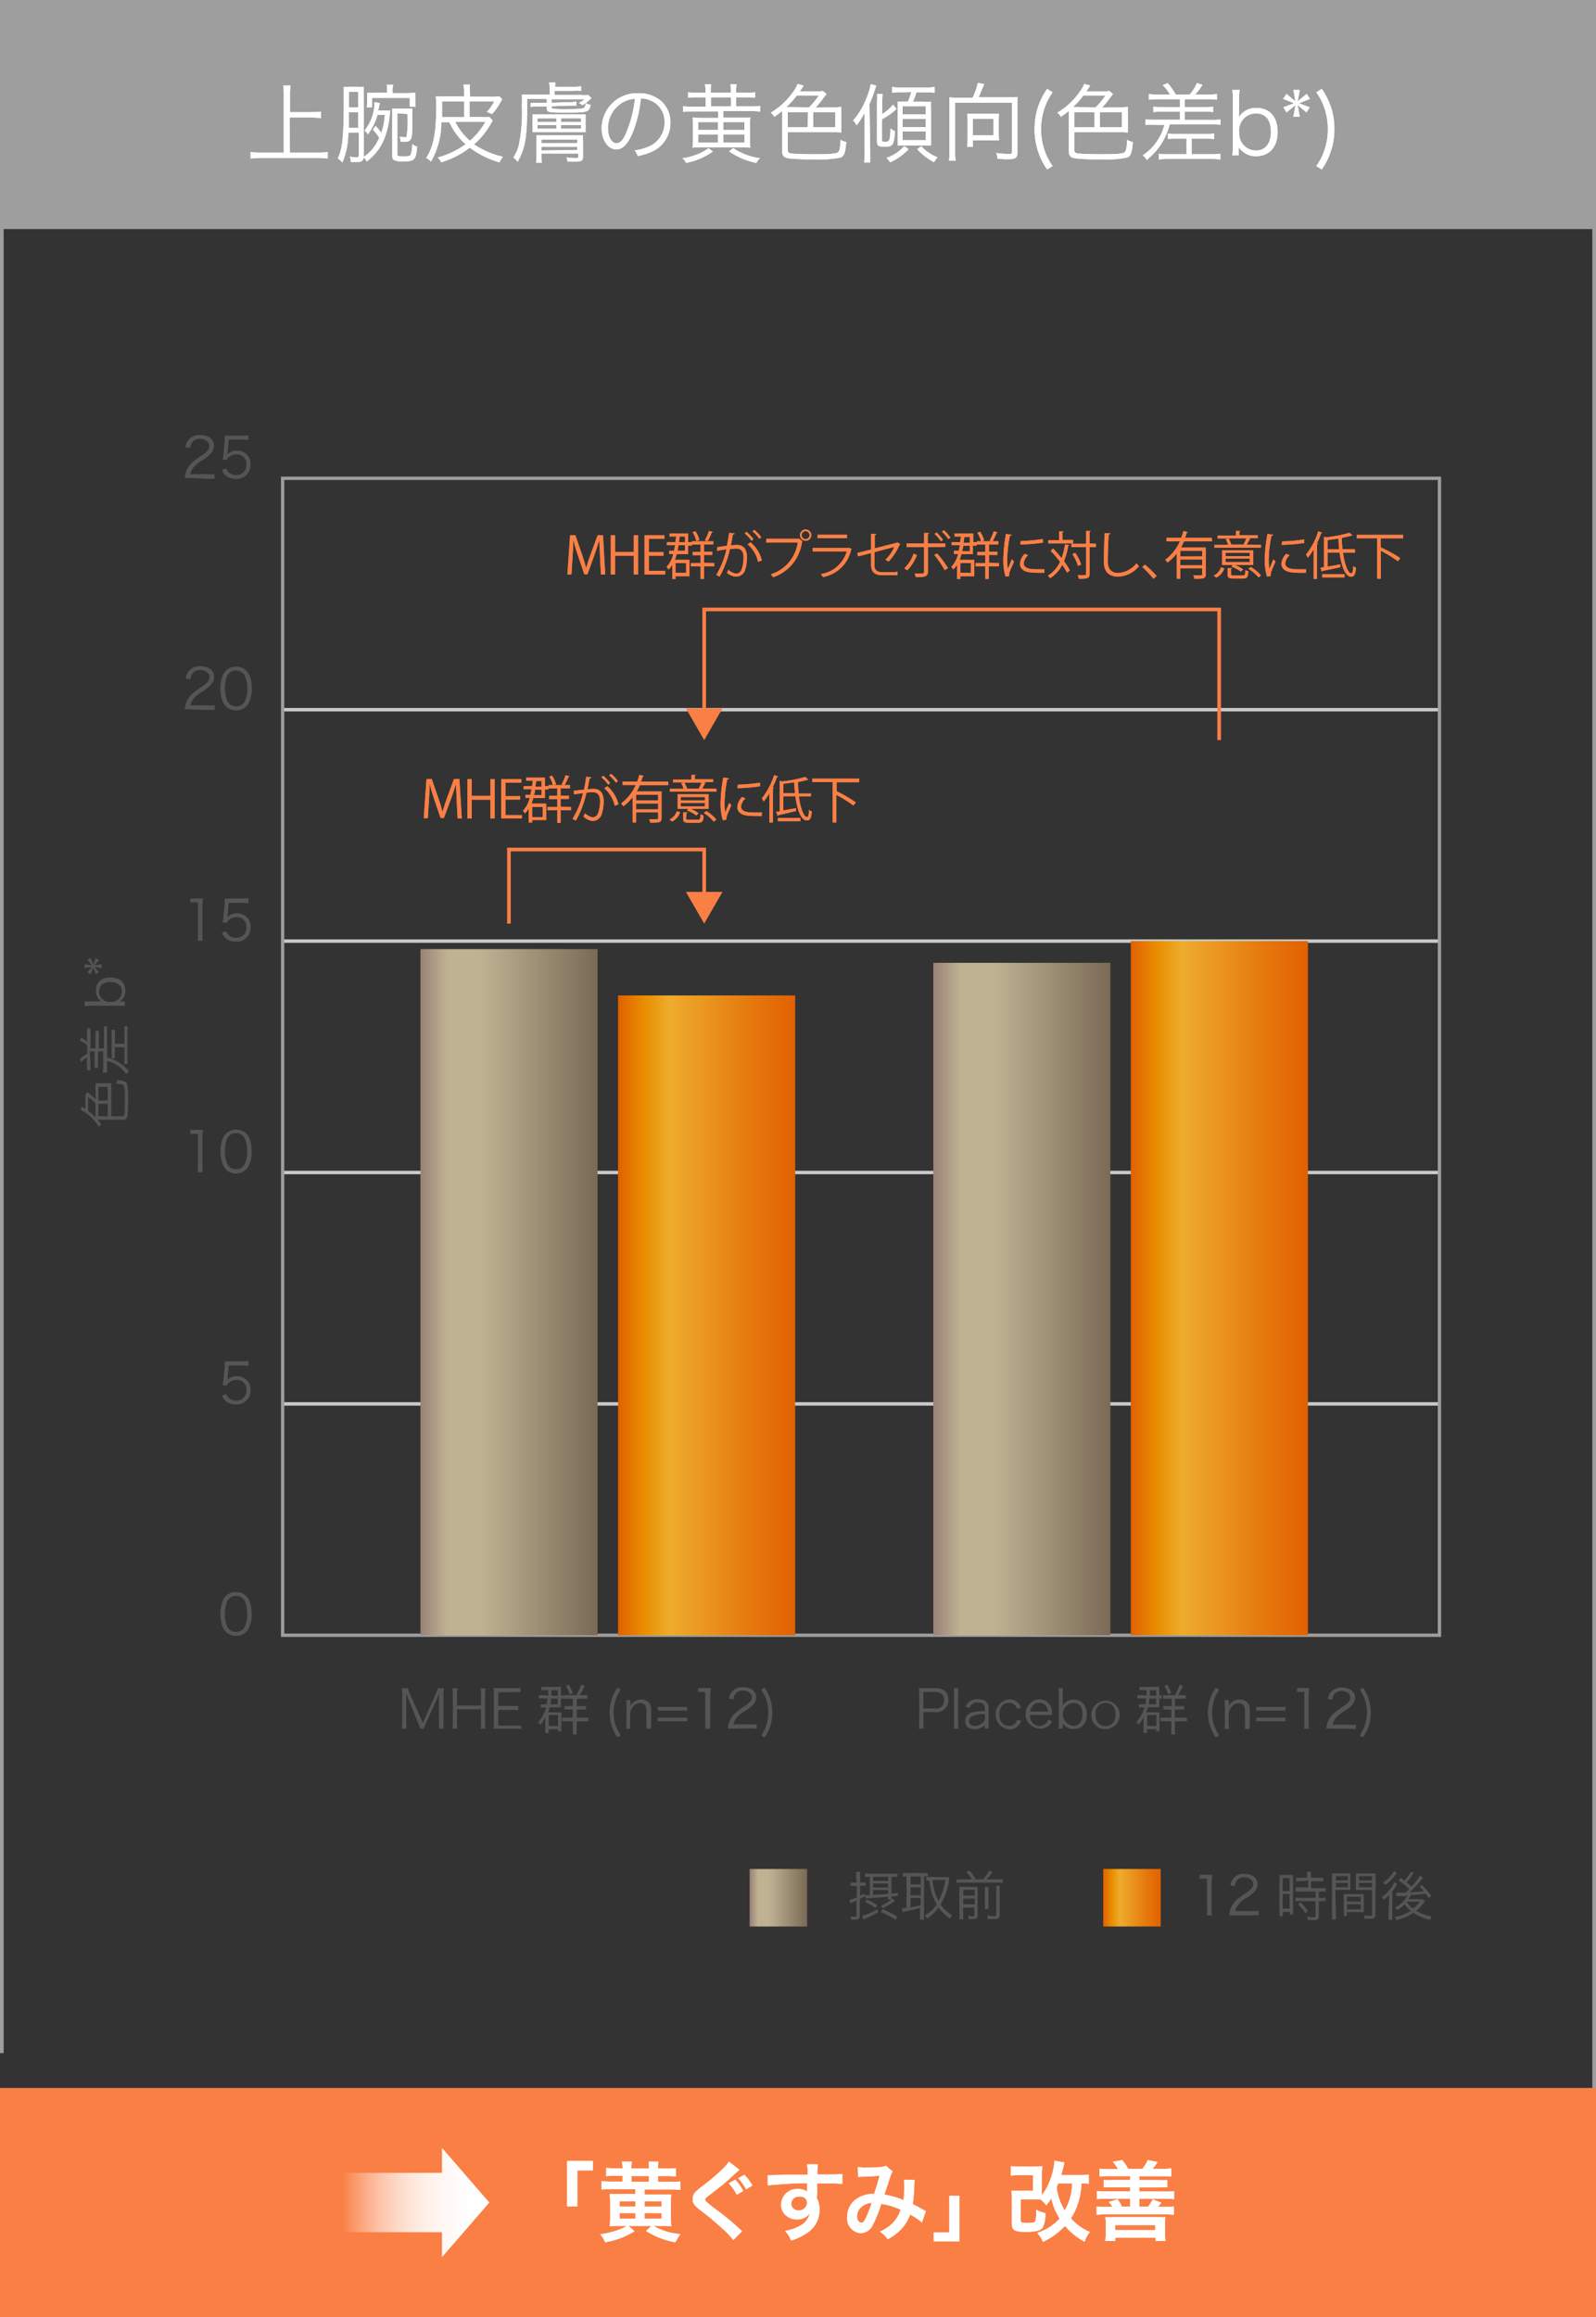 <svg xmlns="http://www.w3.org/2000/svg" xmlns:xlink="http://www.w3.org/1999/xlink" viewBox="0 0 217.35 315.51"><rect x="0" y="0" width="217.35" height="315.51" fill="#333333" stroke="none"/><defs><style>.cls-1,.cls-13,.cls-2,.cls-6,.cls-9{fill:none;}.cls-1,.cls-13,.cls-2,.cls-3,.cls-4,.cls-6,.cls-9{stroke-miterlimit:10;}.cls-1,.cls-2,.cls-3,.cls-4,.cls-9{stroke-width:0.5px;}.cls-1{stroke:url(#新規グラデーションスウォッチ_37);}.cls-2{stroke:url(#新規グラデーションスウォッチ_37-2);}.cls-3{fill:url(#新規グラデーションスウォッチ_37-3);stroke:url(#新規グラデーションスウォッチ_37-4);}.cls-10,.cls-4{fill:#fa7f45;}.cls-4,.cls-9{stroke:#fa7f45;}.cls-5{fill:#555;}.cls-6{stroke:#cacaca;stroke-width:0.47px;}.cls-7{fill:#fff;}.cls-8{fill:url(#名称未設定グラデーション_137);}.cls-11{fill:url(#新規グラデーションスウォッチ_3);}.cls-12{fill:url(#新規グラデーションスウォッチ_5);}.cls-13{stroke-width:0.45px;stroke:url(#新規グラデーションスウォッチ_37-5);}.cls-14{fill:url(#新規グラデーションスウォッチ_3-2);}.cls-15{fill:url(#新規グラデーションスウォッチ_5-2);}.cls-16{fill:url(#新規グラデーションスウォッチ_3-3);}.cls-17{fill:url(#新規グラデーションスウォッチ_5-3);}</style><linearGradient id="新規グラデーションスウォッチ_37" x1="216.85" y1="157.76" x2="217.35" y2="157.76" gradientUnits="userSpaceOnUse"><stop offset="0" stop-color="#9e9e9f"/><stop offset="1" stop-color="#9e9e9f"/></linearGradient><linearGradient id="新規グラデーションスウォッチ_37-2" x1="0" y1="152.76" x2="0.5" y2="152.76" xlink:href="#新規グラデーションスウォッチ_37"/><linearGradient id="新規グラデーションスウォッチ_37-3" x1="0.25" y1="15.59" x2="217.1" y2="15.59" xlink:href="#新規グラデーションスウォッチ_37"/><linearGradient id="新規グラデーションスウォッチ_37-4" x1="0" y1="15.59" x2="217.35" y2="15.59" xlink:href="#新規グラデーションスウォッチ_37"/><linearGradient id="名称未設定グラデーション_137" x1="148.11" y1="430.63" x2="148.11" y2="450.66" gradientTransform="translate(-384.02 448.03) rotate(-90)" gradientUnits="userSpaceOnUse"><stop offset="0" stop-color="#fff" stop-opacity="0"/><stop offset="0.07" stop-color="#fff" stop-opacity="0.17"/><stop offset="0.16" stop-color="#fff" stop-opacity="0.36"/><stop offset="0.26" stop-color="#fff" stop-opacity="0.54"/><stop offset="0.36" stop-color="#fff" stop-opacity="0.68"/><stop offset="0.47" stop-color="#fff" stop-opacity="0.8"/><stop offset="0.58" stop-color="#fff" stop-opacity="0.89"/><stop offset="0.7" stop-color="#fff" stop-opacity="0.95"/><stop offset="0.83" stop-color="#fff" stop-opacity="0.99"/><stop offset="1" stop-color="#fff"/></linearGradient><linearGradient id="新規グラデーションスウォッチ_3" x1="102.09" y1="258.42" x2="109.92" y2="258.42" gradientUnits="userSpaceOnUse"><stop offset="0" stop-color="#9a8178"/><stop offset="0.15" stop-color="#bfb292"/><stop offset="0.34" stop-color="#bfb292"/><stop offset="1" stop-color="#7a6a56"/></linearGradient><linearGradient id="新規グラデーションスウォッチ_5" x1="150.24" y1="258.42" x2="158.08" y2="258.42" gradientUnits="userSpaceOnUse"><stop offset="0" stop-color="#e16100"/><stop offset="0.15" stop-color="#e98e00"/><stop offset="0.29" stop-color="#eeac2d"/><stop offset="0.76" stop-color="#e5770d"/><stop offset="1" stop-color="#e16100"/></linearGradient><linearGradient id="新規グラデーションスウォッチ_37-5" x1="38.27" y1="143.91" x2="196.26" y2="143.91" xlink:href="#新規グラデーションスウォッチ_37"/><linearGradient id="新規グラデーションスウォッチ_3-2" x1="57.26" y1="175.96" x2="81.38" y2="175.96" xlink:href="#新規グラデーションスウォッチ_3"/><linearGradient id="新規グラデーションスウォッチ_5-2" x1="84.17" y1="179.11" x2="108.29" y2="179.11" xlink:href="#新規グラデーションスウォッチ_5"/><linearGradient id="新規グラデーションスウォッチ_3-3" x1="127.1" y1="176.89" x2="151.22" y2="176.89" xlink:href="#新規グラデーションスウォッチ_3"/><linearGradient id="新規グラデーションスウォッチ_5-3" x1="154" y1="175.41" x2="178.13" y2="175.41" xlink:href="#新規グラデーションスウォッチ_5"/></defs><title>アセット 8</title><g id="レイヤー_2" data-name="レイヤー 2"><g id="文字"><line class="cls-1" x1="217.1" y1="30.94" x2="217.1" y2="284.57"/><line class="cls-2" x1="0.25" y1="25.94" x2="0.25" y2="279.57"/><rect class="cls-3" x="0.25" y="0.25" width="216.85" height="30.69"/><rect class="cls-4" x="0.25" y="284.57" width="216.85" height="30.69"/><path class="cls-5" d="M30.76,222.21a1.92,1.92,0,0,1-.45-.69,5.22,5.22,0,0,1-.29-1.75,4.46,4.46,0,0,1,.44-2.05,1.84,1.84,0,0,1,1.69-.92,1.87,1.87,0,0,1,1.38.53,1.9,1.9,0,0,1,.45.7,5.12,5.12,0,0,1,.29,1.74,3.93,3.93,0,0,1-.53,2.18,1.84,1.84,0,0,1-1.6.79A1.9,1.9,0,0,1,30.76,222.21Zm.44-4.51a1.47,1.47,0,0,0-.34.55,4.62,4.62,0,0,0-.23,1.52,4.28,4.28,0,0,0,.35,1.8,1.39,1.39,0,0,0,2.1.3,1.54,1.54,0,0,0,.35-.59,4.61,4.61,0,0,0,.24-1.52,4.39,4.39,0,0,0-.34-1.76,1.28,1.28,0,0,0-1.19-.68A1.21,1.21,0,0,0,31.2,217.7Z"/><path class="cls-5" d="M31,187.58c0,.14,0,.14-.06.34a1.82,1.82,0,0,1,1.32-.52,1.88,1.88,0,0,1,1.35.51,1.76,1.76,0,0,1,.51,1.33,1.88,1.88,0,0,1-2,2,2.07,2.07,0,0,1-1.44-.51,2.35,2.35,0,0,1-.47-.71l.62-.18a.93.93,0,0,0,.24.43,1.38,1.38,0,0,0,1.07.45,1.35,1.35,0,0,0,1.41-1.44,1.26,1.26,0,0,0-1.32-1.37,1.56,1.56,0,0,0-1,.31,1.05,1.05,0,0,0-.35.46l-.56-.06a5.94,5.94,0,0,0,.11-.77l.17-1.71c0-.22,0-.31,0-.45a2.14,2.14,0,0,0,0-.32,5.51,5.51,0,0,0,.8,0h1.56a4.55,4.55,0,0,0,.88-.06V186a5.89,5.89,0,0,0-.88-.06H31.15Z"/><path class="cls-5" d="M25.93,153.85a3.69,3.69,0,0,0,.63,0H27a4.35,4.35,0,0,0,.63,0,11.08,11.08,0,0,0-.07,1.25v3.66a4.35,4.35,0,0,0,.06.85h-.72a4.29,4.29,0,0,0,.06-.85V154.4h-.4a4.59,4.59,0,0,0-.66,0Z"/><path class="cls-5" d="M30.76,159.19a1.92,1.92,0,0,1-.45-.69,5.21,5.21,0,0,1-.29-1.74,4.43,4.43,0,0,1,.44-2,2,2,0,0,1,3.07-.4,2,2,0,0,1,.45.7,5.14,5.14,0,0,1,.29,1.75,4,4,0,0,1-.53,2.18,2,2,0,0,1-3,.25Zm.44-4.51a1.65,1.65,0,0,0-.34.55,4.68,4.68,0,0,0-.23,1.53,4.19,4.19,0,0,0,.35,1.79,1.29,1.29,0,0,0,1.17.66,1.24,1.24,0,0,0,.93-.36,1.54,1.54,0,0,0,.35-.59,4.57,4.57,0,0,0,.24-1.52,4.34,4.34,0,0,0-.34-1.75,1.27,1.27,0,0,0-1.19-.69A1.24,1.24,0,0,0,31.2,154.68Z"/><path class="cls-5" d="M25.93,122.34a3.69,3.69,0,0,0,.63,0H27a4.35,4.35,0,0,0,.63,0,11.08,11.08,0,0,0-.07,1.25v3.66a4.46,4.46,0,0,0,.06.86h-.72a4.46,4.46,0,0,0,.06-.86v-4.36h-.4a4.59,4.59,0,0,0-.66,0Z"/><path class="cls-5" d="M31,124.56c0,.14,0,.14-.06.34a1.82,1.82,0,0,1,1.32-.52,1.88,1.88,0,0,1,1.35.51,1.76,1.76,0,0,1,.51,1.33,1.88,1.88,0,0,1-2,2,2,2,0,0,1-1.44-.51,2.35,2.35,0,0,1-.47-.71l.62-.18a1,1,0,0,0,.24.44,1.41,1.41,0,0,0,1.07.44,1.35,1.35,0,0,0,1.41-1.44,1.26,1.26,0,0,0-1.32-1.37,1.51,1.51,0,0,0-1,.32,1,1,0,0,0-.35.45l-.56-.05a6.37,6.37,0,0,0,.11-.78l.17-1.7c0-.22,0-.31,0-.46a2.28,2.28,0,0,0,0-.32,5.18,5.18,0,0,0,.8,0h1.56a5.52,5.52,0,0,0,.88-.06V123a4.8,4.8,0,0,0-.88-.06H31.15Z"/><path class="cls-5" d="M26,96.6a5.38,5.38,0,0,0-.83,0,3.49,3.49,0,0,1,.22-1,3.34,3.34,0,0,1,1-1.3,11.76,11.76,0,0,1,1.15-.83c.75-.5,1-.83,1-1.29s-.48-.94-1.25-.94a1.25,1.25,0,0,0-1.1.49,1.5,1.5,0,0,0-.26.76l-.63-.11a2,2,0,0,1,.47-1.08,1.91,1.91,0,0,1,1.52-.58c1.14,0,1.87.57,1.87,1.46a1.57,1.57,0,0,1-.45,1.07,5.86,5.86,0,0,1-1.28,1,4,4,0,0,0-1.09.93,2.29,2.29,0,0,0-.43.87h2.41a6.29,6.29,0,0,0,.92,0v.63a8.62,8.62,0,0,0-.93,0Z"/><path class="cls-5" d="M30.76,96.18a2,2,0,0,1-.45-.7A5.16,5.16,0,0,1,30,93.74a4.46,4.46,0,0,1,.44-2A2,2,0,0,1,34,92a5.18,5.18,0,0,1,.29,1.75,4,4,0,0,1-.53,2.18,1.84,1.84,0,0,1-1.6.79A1.9,1.9,0,0,1,30.76,96.18Zm.44-4.51a1.47,1.47,0,0,0-.34.55,4.62,4.62,0,0,0-.23,1.52A4.19,4.19,0,0,0,31,95.53a1.29,1.29,0,0,0,1.17.66,1.28,1.28,0,0,0,.93-.35,1.62,1.62,0,0,0,.35-.59,4.66,4.66,0,0,0,.24-1.52A4.36,4.36,0,0,0,33.33,92a1.29,1.29,0,0,0-1.19-.69A1.21,1.21,0,0,0,31.2,91.67Z"/><path class="cls-5" d="M26,65.09a5.38,5.38,0,0,0-.83,0,3.49,3.49,0,0,1,.22-1,3.24,3.24,0,0,1,1-1.29A8.89,8.89,0,0,1,27.51,62c.75-.51,1-.84,1-1.3s-.48-.94-1.25-.94a1.25,1.25,0,0,0-1.1.49,1.5,1.5,0,0,0-.26.76l-.63-.11a2,2,0,0,1,.47-1.08,1.91,1.91,0,0,1,1.52-.58c1.14,0,1.87.57,1.87,1.46a1.53,1.53,0,0,1-.45,1.07,5.54,5.54,0,0,1-1.28,1,4,4,0,0,0-1.09.93,2.29,2.29,0,0,0-.43.87h2.41a6.29,6.29,0,0,0,.92,0v.64a8.41,8.41,0,0,0-.93,0Z"/><path class="cls-5" d="M31,61.55c0,.13,0,.13-.06.34a1.82,1.82,0,0,1,1.32-.52,1.88,1.88,0,0,1,1.35.51,1.75,1.75,0,0,1,.51,1.33,1.88,1.88,0,0,1-2,2,2,2,0,0,1-1.44-.52,2.23,2.23,0,0,1-.47-.71l.62-.18a1,1,0,0,0,.24.44,1.38,1.38,0,0,0,1.07.45,1.35,1.35,0,0,0,1.41-1.44,1.27,1.27,0,0,0-1.32-1.38,1.57,1.57,0,0,0-1,.32,1,1,0,0,0-.35.45l-.56-.05a5.86,5.86,0,0,0,.11-.78l.17-1.7c0-.22,0-.31,0-.45a2.33,2.33,0,0,0,0-.33,5.18,5.18,0,0,0,.8,0h1.56a4.55,4.55,0,0,0,.88-.06v.64a5.89,5.89,0,0,0-.88-.06H31.15Z"/><line class="cls-6" x1="38.49" y1="128.15" x2="196.04" y2="128.15"/><line class="cls-6" x1="38.49" y1="159.66" x2="196.04" y2="159.66"/><line class="cls-6" x1="38.49" y1="96.64" x2="196.04" y2="96.64"/><line class="cls-6" x1="38.49" y1="191.17" x2="196.04" y2="191.17"/><path class="cls-7" d="M39.48,20.77h3.83a10,10,0,0,0,1.32-.07v.89a10.89,10.89,0,0,0-1.32-.08h-7.8a11.8,11.8,0,0,0-1.38.08V20.7a10.39,10.39,0,0,0,1.38.07h3.14V12.86a8.07,8.07,0,0,0-.08-1.22h1a8,8,0,0,0-.08,1.22v2.41h3a10.05,10.05,0,0,0,1.22-.07v.9A8.64,8.64,0,0,0,42.45,16h-3Z"/><path class="cls-7" d="M47.43,18.05a10.18,10.18,0,0,1-.81,4.08,2.79,2.79,0,0,0-.62-.56c.65-1.35.82-2.93.82-8.17,0-.85,0-1.25,0-1.59a8.2,8.2,0,0,0,.94,0h.88a6.28,6.28,0,0,0,.91,0,8.27,8.27,0,0,0,0,1.17v8.09c0,.77-.2,1-1,1a7.23,7.23,0,0,1-.77,0,1.9,1.9,0,0,0-.15-.75,4.22,4.22,0,0,0,.88.11c.29,0,.35-.06.35-.35V18.05Zm1.34-.63V15.27H47.5c0,.37,0,.72,0,.91,0,.77,0,.87,0,1.24Zm0-2.79V12.5H47.51v2.13Zm2.38,2.52a9.39,9.39,0,0,1,.78.94,9.88,9.88,0,0,0,.48-2.45h-1a8.07,8.07,0,0,1-1.31,2.66,2.48,2.48,0,0,0-.45-.53,6.16,6.16,0,0,0,1.2-2.49A6.2,6.2,0,0,0,51,14v-.09l.73.13a7.16,7.16,0,0,0-.16.75l-.05.25h.76l.87,0a3.7,3.7,0,0,0-.06.48,12.27,12.27,0,0,1-.73,3.32A7.38,7.38,0,0,1,49.94,22a2.3,2.3,0,0,0-.44-.62,5.6,5.6,0,0,0,2.14-2.63,6.1,6.1,0,0,0-.86-1.09Zm1.57-4.67a4.8,4.8,0,0,0-.06-.94h.88a4,4,0,0,0-.07.94v.2h1.82a9.91,9.91,0,0,0,1.26-.06,5.22,5.22,0,0,0,0,.67v.55a3,3,0,0,0,.06.69H55.8v-1.2H50.67v1.29h-.73a4.59,4.59,0,0,0,.06-.76v-.47a4.75,4.75,0,0,0,0-.76,9.79,9.79,0,0,0,1.12,0h1.64Zm1.39,2.95V20.9c0,.37,0,.39,1,.39.56,0,.75-.06.84-.27a4.4,4.4,0,0,0,.19-1.39,2.39,2.39,0,0,0,.67.35c-.16,1.78-.34,2-1.89,2a2.54,2.54,0,0,1-1.25-.18c-.19-.11-.25-.27-.25-.68v-5.4c0-.49,0-.72,0-.94a6.49,6.49,0,0,0,.8,0h1.2a7.1,7.1,0,0,0,.73,0c0,.25,0,.38,0,.87,0,1.25,0,2.59-.08,2.89-.07.54-.33.76-.91.76a5,5,0,0,1-.61,0,2.49,2.49,0,0,0-.12-.69,4.13,4.13,0,0,0,.67.07c.17,0,.25,0,.28-.16a14.69,14.69,0,0,0,.11-3Z"/><path class="cls-7" d="M65.48,15.93a7.59,7.59,0,0,0,1.17,0l.45.49a.91.91,0,0,0-.15.24,10.72,10.72,0,0,1-2.39,3,11.93,11.93,0,0,0,3.92,1.69,3.9,3.9,0,0,0-.45.76,12.35,12.35,0,0,1-4.05-2,12.49,12.49,0,0,1-3.89,2,2.17,2.17,0,0,0-.48-.66,11.9,11.9,0,0,0,3.8-1.81,8.93,8.93,0,0,1-2.22-3H60.1A10.7,10.7,0,0,1,58.7,22a2.57,2.57,0,0,0-.66-.49c1-1.55,1.37-3.37,1.37-7.13a7.54,7.54,0,0,0-.08-1.26c.33,0,.68,0,1.29,0H63.2v-.59a4.62,4.62,0,0,0-.09-1H64a9.69,9.69,0,0,0,0,1.06v.58h2.64a7.3,7.3,0,0,0,1.36-.06l.4.41a5.53,5.53,0,0,0-.42.72A8,8,0,0,1,67,15.54a3,3,0,0,0-.71-.3,5.51,5.51,0,0,0,1-1.42H63.94v2.11ZM63.2,13.82h-3v1c0,.4,0,.65,0,1.13H63.2ZM62,16.6a8.19,8.19,0,0,0,2,2.56,9.24,9.24,0,0,0,2.09-2.56Z"/><path class="cls-7" d="M71.79,13.47v1c0,4.21-.26,5.72-1.29,7.56l-.11-.12a2.57,2.57,0,0,0-.47-.46,6.52,6.52,0,0,0,.72-1.61,22.44,22.44,0,0,0,.43-5.5,13.6,13.6,0,0,0,0-1.46c.43,0,.86,0,1.37,0h2.42v-.79a4.79,4.79,0,0,0-.07-.87h.85c0,.2,0,.34-.07.6H78a6.38,6.38,0,0,0,1.14-.07v.63A6.93,6.93,0,0,0,78,12.37H75.52v.56h3.59a7.83,7.83,0,0,0,1,0l.43.43-.28.26a5.24,5.24,0,0,1-.94.71,2.45,2.45,0,0,0-.5-.3,3.35,3.35,0,0,0,.8-.52H75.13V14l2.47-.09a5.5,5.5,0,0,0,.9-.07l0,.54H77.6l-2.47.09v.11c0,.15.07.21.29.23a16.38,16.38,0,0,0,1.73.05c1.65,0,2.23-.05,2.39-.2a1,1,0,0,0,.24-.62,1.58,1.58,0,0,0,.67.23c-.25,1-.33,1.06-3.3,1.06-2.46,0-2.68,0-2.68-.61v-.23l-1.28,0a9.4,9.4,0,0,0-.94.07V14a3.21,3.21,0,0,0,.57,0h.36l1.29,0v-.52ZM73.58,18c-.38,0-.73,0-1.06,0a7.35,7.35,0,0,0,0-.85v-.78a5.43,5.43,0,0,0,0-.8c.28,0,.58,0,1.12,0h5c.54,0,.83,0,1.11,0,0,.27,0,.45,0,.8v.79c0,.33,0,.59,0,.84-.34,0-.66,0-1,0Zm.16,3.27a5.33,5.33,0,0,0,.05.89H73a4.53,4.53,0,0,0,.06-.9v-2a7,7,0,0,0,0-.84c.23,0,.42,0,.76,0h4.71c.4,0,.6,0,.87,0a4.79,4.79,0,0,0,0,.82v2.12c0,.52-.21.65-1.11.65-.33,0-.59,0-1,0a2.62,2.62,0,0,0-.15-.58,9.23,9.23,0,0,0,1.16.1c.39,0,.46,0,.46-.22V20.9H73.74Zm-.54-4.67h2.58v-.49H73.2Zm0,.93h2.58v-.5H73.2Zm5.43,1.94V19H73.74v.5Zm0,.95V20H73.74v.5Zm-2.22-3.82h2.71v-.49H76.41Zm0,.93h2.71v-.5H76.41Z"/><path class="cls-7" d="M86.15,18.1c-.67,1.55-1.37,2.25-2.21,2.25-1.11,0-2-1.22-2-2.86a4.78,4.78,0,0,1,5-4.79,4.53,4.53,0,0,1,3.22,1.16,3.9,3.9,0,0,1,1.14,2.86,4.25,4.25,0,0,1-2.68,4,9,9,0,0,1-1.79.54,1.67,1.67,0,0,0-.41-.78,7.25,7.25,0,0,0,2-.55,3.55,3.55,0,0,0,2.08-3.29,3.09,3.09,0,0,0-1.87-2.94,3.25,3.25,0,0,0-1.36-.29A17.21,17.21,0,0,1,86.15,18.1ZM84.71,14A4.07,4.07,0,0,0,82.8,17.5c0,1.13.5,2,1.13,2s1-.55,1.46-1.7a16,16,0,0,0,1.07-4.34A3.73,3.73,0,0,0,84.71,14Z"/><path class="cls-7" d="M97.08,20.63a9.11,9.11,0,0,1-3.66,1.55,1.61,1.61,0,0,0-.49-.63,8.07,8.07,0,0,0,3.57-1.36Zm-1-8.16a4.16,4.16,0,0,0-.08-1h.85a5.07,5.07,0,0,0-.06,1v.15h2.74v-.15a5.19,5.19,0,0,0-.06-1h.85a4.11,4.11,0,0,0-.07,1v.15h1.54a6,6,0,0,0,1.06-.06v.75a6.17,6.17,0,0,0-1.06-.06h-1.54v1.24h2.09a7.66,7.66,0,0,0,1.19-.07v.78a7.83,7.83,0,0,0-1.19-.07H98.51V16h2.33A12.27,12.27,0,0,0,102.2,16a6.27,6.27,0,0,0-.07,1.12V19a6.15,6.15,0,0,0,.07,1.11,12,12,0,0,0-1.3-.06H95.62a12.1,12.1,0,0,0-1.32.06,7.2,7.2,0,0,0,.07-1.18V17.12A6.82,6.82,0,0,0,94.3,16a11.34,11.34,0,0,0,1.3.06h2.2v-.89H94.22a8.24,8.24,0,0,0-1.2.07v-.78a7.66,7.66,0,0,0,1.19.07h1.9V13.25H94.77a6.36,6.36,0,0,0-1.07.06v-.75a6.23,6.23,0,0,0,1.07.06h1.34Zm-1,4.16V17.7h2.7V16.63Zm0,1.67v1.13h2.7V18.3Zm4.46-3.81V13.25H96.82v1.24Zm1.84,3.21V16.63H98.51V17.7Zm0,1.73V18.3H98.51v1.13Zm-1.54.73a8.58,8.58,0,0,0,3.65,1.38,2.77,2.77,0,0,0-.49.65,10,10,0,0,1-3.7-1.57Z"/><path class="cls-7" d="M113.62,14.61a6.3,6.3,0,0,0,.95-.06,6.71,6.71,0,0,0,0,.82v1.86a7,7,0,0,0,0,.82,7.76,7.76,0,0,0-.95-.05h-6.34v2.38c0,.37.13.49.59.53s1.46.09,2.89.09c1,0,2.32,0,2.72-.09.61-.07.75-.16.86-.58a7.67,7.67,0,0,0,.13-1.29,2.59,2.59,0,0,0,.78.3c-.13,1.55-.3,2-.9,2.14a14.35,14.35,0,0,1-3.43.22,29.32,29.32,0,0,1-3.47-.13c-.72-.12-.92-.34-.92-1V15.1a11,11,0,0,1-1.08.81,1.61,1.61,0,0,0-.49-.56,10,10,0,0,0,3.11-2.92,4.12,4.12,0,0,0,.55-1l.83.23a1.68,1.68,0,0,0-.17.26l-.36.52h2.15a5.35,5.35,0,0,0,1-.05l.49.42c-.07.08-.15.17-.49.62a14.74,14.74,0,0,1-1,1.23Zm-3.43,0A9.79,9.79,0,0,0,111.51,13h-3a10.59,10.59,0,0,1-1.42,1.58Zm-.15.66h-2.76v2.06H110Zm.72,2.06h3V15.27h-3Z"/><path class="cls-7" d="M118.51,20.67c0,.69,0,1.09,0,1.45h-.83a9.55,9.55,0,0,0,.07-1.44V17.05c0-.61,0-1.17,0-1.73a8.78,8.78,0,0,1-1.09,1.74l-.09-.14a1.16,1.16,0,0,0-.23-.34l-.07-.07a1.11,1.11,0,0,1-.09-.1,9.63,9.63,0,0,0,1.59-2.52,10.85,10.85,0,0,0,.82-2.43l.75.21a5.71,5.71,0,0,0-.2.57,17.47,17.47,0,0,1-.73,1.94Zm1.62-5.13a6.28,6.28,0,0,0,1.49-1.28l.48.57a9.55,9.55,0,0,1-2,1.42v2.68c0,.32.06.38.42.38s.55-.06.64-.45a8.48,8.48,0,0,0,.11-1.37,2.47,2.47,0,0,0,.62.38c-.14,1.86-.29,2.1-1.34,2.1s-1.12-.12-1.12-.88v-5.2a7.4,7.4,0,0,0,0-1.11h.78a7.12,7.12,0,0,0-.06,1.11Zm3.61,4.78a8.2,8.2,0,0,1-2.52,1.79,2.58,2.58,0,0,0-.51-.61,5.44,5.44,0,0,0,2.43-1.61Zm-1.09-7.75a5.93,5.93,0,0,0-1.15.07v-.8a6,6,0,0,0,1.17.07h3.45a6.67,6.67,0,0,0,1.17-.07v.8a6.12,6.12,0,0,0-1.15-.07h-1.33a10.14,10.14,0,0,1-.48,1.29h1.39a6.87,6.87,0,0,0,1.07,0,10.17,10.17,0,0,0,0,1.06v3.78c0,.42,0,.73,0,1.1-.29,0-.62,0-1,0h-2.55c-.39,0-.67,0-1,0,0-.37,0-.69,0-1.06V14.91c0-.46,0-.77,0-1.09a9.46,9.46,0,0,0,1,0h.41a8.29,8.29,0,0,0,.45-1.29Zm.28,3h3.13V14.46h-3.13Zm0,1.73h3.13V16.19h-3.13Zm0,1.79h3.13v-1.2h-3.13Zm2.53.82a6,6,0,0,0,2.22,1.52,3.89,3.89,0,0,0-.49.66,9,9,0,0,1-2.29-1.77Z"/><path class="cls-7" d="M132.45,13.3a8.35,8.35,0,0,0,.71-2l.88.14c-.06.13-.13.3-.29.69s-.34.82-.48,1.12h4.33a6.5,6.5,0,0,0,1-.05,7.88,7.88,0,0,0-.05,1v6.56c0,.73-.26.92-1.25.92a13.71,13.71,0,0,1-1.45-.07,2.41,2.41,0,0,0-.19-.78,12.26,12.26,0,0,0,1.66.13c.41,0,.48,0,.48-.34V14h-7.73v6.73a5.68,5.68,0,0,0,.08,1.14h-.92a5.47,5.47,0,0,0,.07-1.14V14.3c0-.39,0-.69,0-1.05a6.07,6.07,0,0,0,.95.05ZM136,18.17a5.93,5.93,0,0,0,.07.94c-.25,0-.76,0-1.05,0h-2.53V20h-.79a7,7,0,0,0,.07-1V16.34a4.91,4.91,0,0,0-.06-.86,6.27,6.27,0,0,0,.8,0h2.74a6.34,6.34,0,0,0,.81,0,5.7,5.7,0,0,0-.06.88Zm-3.51.25h2.79V16.18h-2.79Z"/><path class="cls-7" d="M142.61,23.08a9.24,9.24,0,0,1-1.24-2.45,9.9,9.9,0,0,1,0-6.09,9.5,9.5,0,0,1,1.24-2.44l.74.47a8.32,8.32,0,0,0-1.17,2.37,8.59,8.59,0,0,0-.4,2.65,8.75,8.75,0,0,0,.4,2.66,8.16,8.16,0,0,0,1.17,2.36Z"/><path class="cls-7" d="M152.65,14.61a6.38,6.38,0,0,0,.95-.06,5.08,5.08,0,0,0,0,.82v1.86a5.31,5.31,0,0,0,0,.82,7.76,7.76,0,0,0-.95-.05h-6.34v2.38c0,.37.13.49.59.53s1.46.09,2.89.09c1,0,2.32,0,2.72-.09.61-.07.75-.16.85-.58a6.73,6.73,0,0,0,.13-1.29,2.66,2.66,0,0,0,.79.3c-.13,1.55-.31,2-.9,2.14a14.4,14.4,0,0,1-3.44.22,29.44,29.44,0,0,1-3.47-.13c-.71-.12-.91-.34-.91-1V15.1c-.32.27-.53.42-1.08.81a1.85,1.85,0,0,0-.49-.56,10,10,0,0,0,3.1-2.92,3.89,3.89,0,0,0,.56-1l.83.23a1.63,1.63,0,0,0-.18.26c-.1.16-.12.18-.35.52h2.14a5.48,5.48,0,0,0,1-.05l.49.42c-.07.08-.15.17-.49.62a14.68,14.68,0,0,1-1,1.23Zm-3.43,0A10.34,10.34,0,0,0,150.54,13h-3a11.17,11.17,0,0,1-1.42,1.58Zm-.16.66h-2.75v2.06h2.75Zm.73,2.06h3V15.27h-3Z"/><path class="cls-7" d="M157.65,13.51a8.19,8.19,0,0,0-1.19.07V12.8a7.57,7.57,0,0,0,1.19.08h1.69a5.2,5.2,0,0,0-1-1.28l.68-.28a8.89,8.89,0,0,1,1.1,1.56H162a5.6,5.6,0,0,0,1-1.58l.75.26a7.55,7.55,0,0,1-1,1.32h1.81a7.29,7.29,0,0,0,1.17-.08v.78a7.55,7.55,0,0,0-1.17-.07h-3.21v1.08h2.86a6.77,6.77,0,0,0,1-.06v.74a5.56,5.56,0,0,0-1-.06h-2.86v1.12h3.69a7.06,7.06,0,0,0,1.17-.07V17a9,9,0,0,0-1.17-.07h-5.74a9.6,9.6,0,0,1-1.14,2.65,9,9,0,0,1-2,2.2,2.17,2.17,0,0,0-.53-.63A7.08,7.08,0,0,0,158.57,17h-1.4A9.77,9.77,0,0,0,156,17v-.76a7.41,7.41,0,0,0,1.19.07h3.51V15.21h-2.63a5.73,5.73,0,0,0-1,.06v-.74a6.88,6.88,0,0,0,1,.06h2.63V13.51Zm2.41,5.37a6.6,6.6,0,0,0-1,.05v-.75a5.32,5.32,0,0,0,1,.06h4.28a5.59,5.59,0,0,0,1-.06v.75a7.34,7.34,0,0,0-1-.05h-2.06V21H165a7.83,7.83,0,0,0,1.19-.07v.79a8.12,8.12,0,0,0-1.21-.07H159a8.15,8.15,0,0,0-1.2.07v-.79A6.89,6.89,0,0,0,159,21h2.59V18.88Z"/><path class="cls-7" d="M167.82,21.15a9.16,9.16,0,0,0,.08-1.35V13.57a9.51,9.51,0,0,0-.08-1.33h1a8.93,8.93,0,0,0-.08,1.34v1.58a7.4,7.4,0,0,1-.05.83,2.68,2.68,0,0,1,2.41-1.29c1.81,0,2.89,1.22,2.89,3.26s-1.11,3.31-2.93,3.31a2.62,2.62,0,0,1-1.82-.64,2.15,2.15,0,0,1-.55-.61c0,.23,0,.32,0,.47v.66Zm3.24-5.7A2.27,2.27,0,0,0,168.77,18,2.29,2.29,0,0,0,171,20.5c1.31,0,2.08-.95,2.08-2.55S172.36,15.45,171.06,15.45Z"/><path class="cls-7" d="M177,12.24l-.27,1.55,1.21-1,.46.68-1.5.59,1.45.55-.42.7-1.21-1,.28,1.58h-.86l.28-1.58-1.22,1-.42-.7,1.46-.55-1.5-.59.46-.68,1.21,1-.27-1.55Z"/><path class="cls-7" d="M180,12.1a9.5,9.5,0,0,1,1.24,2.44,9.2,9.2,0,0,1,.48,3.05,9.1,9.1,0,0,1-.48,3A9.24,9.24,0,0,1,180,23.08l-.74-.47a7.91,7.91,0,0,0,1.17-2.36,8.7,8.7,0,0,0,.4-2.66,8.54,8.54,0,0,0-.4-2.65,8.06,8.06,0,0,0-1.17-2.37Z"/><path class="cls-7" d="M39.48,20.77h3.83a10,10,0,0,0,1.32-.07v.89a10.89,10.89,0,0,0-1.32-.08h-7.8a11.8,11.8,0,0,0-1.38.08V20.7a10.39,10.39,0,0,0,1.38.07h3.14V12.86a8.07,8.07,0,0,0-.08-1.22h1a8,8,0,0,0-.08,1.22v2.41h3a10.05,10.05,0,0,0,1.22-.07v.9A8.64,8.64,0,0,0,42.45,16h-3Z"/><path class="cls-7" d="M47.43,18.05a10.18,10.18,0,0,1-.81,4.08,2.79,2.79,0,0,0-.62-.56c.65-1.35.82-2.93.82-8.17,0-.85,0-1.25,0-1.59a8.2,8.2,0,0,0,.94,0h.88a6.28,6.28,0,0,0,.91,0,8.27,8.27,0,0,0,0,1.17v8.09c0,.77-.2,1-1,1a7.23,7.23,0,0,1-.77,0,1.9,1.9,0,0,0-.15-.75,4.22,4.22,0,0,0,.88.11c.29,0,.35-.06.35-.35V18.05Zm1.34-.63V15.27H47.5c0,.37,0,.72,0,.91,0,.77,0,.87,0,1.24Zm0-2.79V12.5H47.51v2.13Zm2.38,2.52a9.39,9.39,0,0,1,.78.94,9.88,9.88,0,0,0,.48-2.45h-1a8.07,8.07,0,0,1-1.31,2.66,2.48,2.48,0,0,0-.45-.53,6.16,6.16,0,0,0,1.2-2.49A6.2,6.2,0,0,0,51,14v-.09l.73.13a7.16,7.16,0,0,0-.16.75l-.05.25h.76l.87,0a3.7,3.7,0,0,0-.06.48,12.27,12.27,0,0,1-.73,3.32A7.38,7.38,0,0,1,49.94,22a2.3,2.3,0,0,0-.44-.62,5.6,5.6,0,0,0,2.14-2.63,6.1,6.1,0,0,0-.86-1.09Zm1.57-4.67a4.8,4.8,0,0,0-.06-.94h.88a4,4,0,0,0-.07.94v.2h1.82a9.91,9.91,0,0,0,1.26-.06,5.22,5.22,0,0,0,0,.67v.55a3,3,0,0,0,.06.69H55.8v-1.2H50.67v1.29h-.73a4.59,4.59,0,0,0,.06-.76v-.47a4.75,4.75,0,0,0,0-.76,9.79,9.79,0,0,0,1.12,0h1.64Zm1.39,2.95V20.9c0,.37,0,.39,1,.39.56,0,.75-.06.84-.27a4.4,4.4,0,0,0,.19-1.39,2.39,2.39,0,0,0,.67.35c-.16,1.78-.34,2-1.89,2a2.54,2.54,0,0,1-1.25-.18c-.19-.11-.25-.27-.25-.68v-5.4c0-.49,0-.72,0-.94a6.49,6.49,0,0,0,.8,0h1.2a7.1,7.1,0,0,0,.73,0c0,.25,0,.38,0,.87,0,1.25,0,2.59-.08,2.89-.07.54-.33.76-.91.76a5,5,0,0,1-.61,0,2.49,2.49,0,0,0-.12-.69,4.13,4.13,0,0,0,.67.07c.17,0,.25,0,.28-.16a14.69,14.69,0,0,0,.11-3Z"/><path class="cls-7" d="M65.48,15.93a7.59,7.59,0,0,0,1.17,0l.45.49a.91.91,0,0,0-.15.24,10.72,10.72,0,0,1-2.39,3,11.93,11.93,0,0,0,3.92,1.69,3.9,3.9,0,0,0-.45.76,12.35,12.35,0,0,1-4.05-2,12.49,12.49,0,0,1-3.89,2,2.17,2.17,0,0,0-.48-.66,11.9,11.9,0,0,0,3.8-1.81,8.93,8.93,0,0,1-2.22-3H60.1A10.7,10.7,0,0,1,58.7,22a2.57,2.57,0,0,0-.66-.49c1-1.55,1.37-3.37,1.37-7.13a7.54,7.54,0,0,0-.08-1.26c.33,0,.68,0,1.29,0H63.2v-.59a4.62,4.62,0,0,0-.09-1H64a9.69,9.69,0,0,0,0,1.06v.58h2.64a7.3,7.3,0,0,0,1.36-.06l.4.41a5.53,5.53,0,0,0-.42.72A8,8,0,0,1,67,15.54a3,3,0,0,0-.71-.3,5.51,5.51,0,0,0,1-1.42H63.94v2.11ZM63.2,13.82h-3v1c0,.4,0,.65,0,1.13H63.2ZM62,16.6a8.19,8.19,0,0,0,2,2.56,9.24,9.24,0,0,0,2.09-2.56Z"/><path class="cls-7" d="M71.79,13.47v1c0,4.21-.26,5.72-1.29,7.56l-.11-.12a2.57,2.57,0,0,0-.47-.46,6.52,6.52,0,0,0,.72-1.61,22.44,22.44,0,0,0,.43-5.5,13.6,13.6,0,0,0,0-1.46c.43,0,.86,0,1.37,0h2.42v-.79a4.79,4.79,0,0,0-.07-.87h.85c0,.2,0,.34-.07.6H78a6.38,6.38,0,0,0,1.14-.07v.63A6.93,6.93,0,0,0,78,12.37H75.52v.56h3.59a7.83,7.83,0,0,0,1,0l.43.43-.28.26a5.24,5.24,0,0,1-.94.71,2.45,2.45,0,0,0-.5-.3,3.35,3.35,0,0,0,.8-.52H75.13V14l2.47-.09a5.5,5.5,0,0,0,.9-.07l0,.54H77.6l-2.47.09v.11c0,.15.07.21.29.23a16.38,16.38,0,0,0,1.73.05c1.65,0,2.23-.05,2.39-.2a1,1,0,0,0,.24-.62,1.58,1.58,0,0,0,.67.23c-.25,1-.33,1.06-3.3,1.06-2.46,0-2.68,0-2.68-.61v-.23l-1.28,0a9.4,9.4,0,0,0-.94.07V14a3.21,3.21,0,0,0,.57,0h.36l1.29,0v-.52ZM73.58,18c-.38,0-.73,0-1.06,0a7.35,7.35,0,0,0,0-.85v-.78a5.43,5.43,0,0,0,0-.8c.28,0,.58,0,1.12,0h5c.54,0,.83,0,1.11,0,0,.27,0,.45,0,.8v.79c0,.33,0,.59,0,.84-.34,0-.66,0-1,0Zm.16,3.27a5.33,5.33,0,0,0,.05.89H73a4.53,4.53,0,0,0,.06-.9v-2a7,7,0,0,0,0-.84c.23,0,.42,0,.76,0h4.71c.4,0,.6,0,.87,0a4.79,4.79,0,0,0,0,.82v2.12c0,.52-.21.65-1.11.65-.33,0-.59,0-1,0a2.62,2.62,0,0,0-.15-.58,9.23,9.23,0,0,0,1.16.1c.39,0,.46,0,.46-.22V20.9H73.74Zm-.54-4.67h2.58v-.49H73.2Zm0,.93h2.58v-.5H73.2Zm5.43,1.94V19H73.74v.5Zm0,.95V20H73.74v.5Zm-2.22-3.82h2.71v-.49H76.41Zm0,.93h2.71v-.5H76.41Z"/><path class="cls-7" d="M86.15,18.1c-.67,1.55-1.37,2.25-2.21,2.25-1.11,0-2-1.22-2-2.86a4.78,4.78,0,0,1,5-4.79,4.53,4.53,0,0,1,3.22,1.16,3.9,3.9,0,0,1,1.14,2.86,4.25,4.25,0,0,1-2.68,4,9,9,0,0,1-1.79.54,1.67,1.67,0,0,0-.41-.78,7.25,7.25,0,0,0,2-.55,3.55,3.55,0,0,0,2.08-3.29,3.09,3.09,0,0,0-1.87-2.94,3.25,3.25,0,0,0-1.36-.29A17.21,17.21,0,0,1,86.15,18.1ZM84.71,14A4.07,4.07,0,0,0,82.8,17.5c0,1.13.5,2,1.13,2s1-.55,1.46-1.7a16,16,0,0,0,1.07-4.34A3.73,3.73,0,0,0,84.71,14Z"/><path class="cls-7" d="M97.08,20.63a9.11,9.11,0,0,1-3.66,1.55,1.61,1.61,0,0,0-.49-.63,8.07,8.07,0,0,0,3.57-1.36Zm-1-8.16a4.16,4.16,0,0,0-.08-1h.85a5.07,5.07,0,0,0-.06,1v.15h2.74v-.15a5.19,5.19,0,0,0-.06-1h.85a4.11,4.11,0,0,0-.07,1v.15h1.54a6,6,0,0,0,1.06-.06v.75a6.17,6.17,0,0,0-1.06-.06h-1.54v1.24h2.09a7.66,7.66,0,0,0,1.19-.07v.78a7.83,7.83,0,0,0-1.19-.07H98.51V16h2.33A12.27,12.27,0,0,0,102.2,16a6.27,6.27,0,0,0-.07,1.12V19a6.15,6.15,0,0,0,.07,1.11,12,12,0,0,0-1.3-.06H95.62a12.1,12.1,0,0,0-1.32.06,7.2,7.2,0,0,0,.07-1.18V17.12A6.82,6.82,0,0,0,94.3,16a11.34,11.34,0,0,0,1.3.06h2.2v-.89H94.22a8.24,8.24,0,0,0-1.2.07v-.78a7.66,7.66,0,0,0,1.19.07h1.9V13.25H94.77a6.36,6.36,0,0,0-1.07.06v-.75a6.23,6.23,0,0,0,1.07.06h1.34Zm-1,4.16V17.7h2.7V16.63Zm0,1.67v1.13h2.7V18.3Zm4.46-3.81V13.25H96.82v1.24Zm1.84,3.21V16.63H98.51V17.7Zm0,1.73V18.3H98.51v1.13Zm-1.54.73a8.58,8.58,0,0,0,3.65,1.38,2.77,2.77,0,0,0-.49.65,10,10,0,0,1-3.7-1.57Z"/><path class="cls-7" d="M113.62,14.61a6.3,6.3,0,0,0,.95-.06,6.71,6.71,0,0,0,0,.82v1.86a7,7,0,0,0,0,.82,7.76,7.76,0,0,0-.95-.05h-6.34v2.38c0,.37.13.49.59.53s1.46.09,2.89.09c1,0,2.32,0,2.72-.09.61-.07.75-.16.86-.58a7.67,7.67,0,0,0,.13-1.29,2.59,2.59,0,0,0,.78.3c-.13,1.55-.3,2-.9,2.14a14.35,14.35,0,0,1-3.43.22,29.32,29.32,0,0,1-3.47-.13c-.72-.12-.92-.34-.92-1V15.1a11,11,0,0,1-1.08.81,1.61,1.61,0,0,0-.49-.56,10,10,0,0,0,3.11-2.92,4.12,4.12,0,0,0,.55-1l.83.23a1.68,1.68,0,0,0-.17.26l-.36.52h2.15a5.35,5.35,0,0,0,1-.05l.49.42c-.07.08-.15.17-.49.62a14.74,14.74,0,0,1-1,1.23Zm-3.43,0A9.79,9.79,0,0,0,111.51,13h-3a10.59,10.59,0,0,1-1.42,1.58Zm-.15.66h-2.76v2.06H110Zm.72,2.06h3V15.27h-3Z"/><path class="cls-7" d="M118.51,20.67c0,.69,0,1.09,0,1.45h-.83a9.55,9.55,0,0,0,.07-1.44V17.05c0-.61,0-1.17,0-1.73a8.78,8.78,0,0,1-1.09,1.74l-.09-.14a1.16,1.16,0,0,0-.23-.34l-.07-.07a1.11,1.11,0,0,1-.09-.1,9.63,9.63,0,0,0,1.59-2.52,10.85,10.85,0,0,0,.82-2.43l.75.21a5.71,5.71,0,0,0-.2.57,17.47,17.47,0,0,1-.73,1.94Zm1.62-5.13a6.28,6.28,0,0,0,1.49-1.28l.48.57a9.55,9.55,0,0,1-2,1.42v2.68c0,.32.06.38.42.38s.55-.06.64-.45a8.48,8.48,0,0,0,.11-1.37,2.47,2.47,0,0,0,.62.38c-.14,1.86-.29,2.1-1.34,2.1s-1.12-.12-1.12-.88v-5.2a7.4,7.4,0,0,0,0-1.11h.78a7.12,7.12,0,0,0-.06,1.11Zm3.61,4.78a8.2,8.2,0,0,1-2.52,1.79,2.58,2.58,0,0,0-.51-.61,5.44,5.44,0,0,0,2.43-1.61Zm-1.09-7.75a5.93,5.93,0,0,0-1.15.07v-.8a6,6,0,0,0,1.17.07h3.45a6.67,6.67,0,0,0,1.17-.07v.8a6.12,6.12,0,0,0-1.15-.07h-1.33a10.14,10.14,0,0,1-.48,1.29h1.39a6.87,6.87,0,0,0,1.07,0,10.17,10.17,0,0,0,0,1.06v3.78c0,.42,0,.73,0,1.1-.29,0-.62,0-1,0h-2.55c-.39,0-.67,0-1,0,0-.37,0-.69,0-1.06V14.91c0-.46,0-.77,0-1.09a9.46,9.46,0,0,0,1,0h.41a8.29,8.29,0,0,0,.45-1.29Zm.28,3h3.13V14.46h-3.13Zm0,1.73h3.13V16.19h-3.13Zm0,1.79h3.13v-1.2h-3.13Zm2.53.82a6,6,0,0,0,2.22,1.52,3.89,3.89,0,0,0-.49.66,9,9,0,0,1-2.29-1.77Z"/><path class="cls-7" d="M132.45,13.3a8.35,8.35,0,0,0,.71-2l.88.14c-.06.13-.13.3-.29.69s-.34.82-.48,1.12h4.33a6.5,6.5,0,0,0,1-.05,7.88,7.88,0,0,0-.05,1v6.56c0,.73-.26.92-1.25.92a13.71,13.71,0,0,1-1.45-.07,2.41,2.41,0,0,0-.19-.78,12.26,12.26,0,0,0,1.66.13c.41,0,.48,0,.48-.34V14h-7.73v6.73a5.68,5.68,0,0,0,.08,1.14h-.92a5.47,5.47,0,0,0,.07-1.14V14.3c0-.39,0-.69,0-1.05a6.07,6.07,0,0,0,.95.05ZM136,18.17a5.93,5.93,0,0,0,.07.94c-.25,0-.76,0-1.05,0h-2.53V20h-.79a7,7,0,0,0,.07-1V16.34a4.91,4.91,0,0,0-.06-.86,6.27,6.27,0,0,0,.8,0h2.74a6.34,6.34,0,0,0,.81,0,5.7,5.7,0,0,0-.06.88Zm-3.51.25h2.79V16.18h-2.79Z"/><path class="cls-7" d="M142.61,23.08a9.24,9.24,0,0,1-1.24-2.45,9.9,9.9,0,0,1,0-6.09,9.5,9.5,0,0,1,1.24-2.44l.74.47a8.32,8.32,0,0,0-1.17,2.37,8.59,8.59,0,0,0-.4,2.65,8.75,8.75,0,0,0,.4,2.66,8.16,8.16,0,0,0,1.17,2.36Z"/><path class="cls-7" d="M152.65,14.61a6.38,6.38,0,0,0,.95-.06,5.08,5.08,0,0,0,0,.82v1.86a5.31,5.31,0,0,0,0,.82,7.76,7.76,0,0,0-.95-.05h-6.34v2.38c0,.37.13.49.59.53s1.46.09,2.89.09c1,0,2.32,0,2.72-.09.61-.07.75-.16.85-.58a6.73,6.73,0,0,0,.13-1.29,2.66,2.66,0,0,0,.79.3c-.13,1.55-.31,2-.9,2.14a14.4,14.4,0,0,1-3.44.22,29.44,29.44,0,0,1-3.47-.13c-.71-.12-.91-.34-.91-1V15.1c-.32.27-.53.42-1.08.81a1.85,1.85,0,0,0-.49-.56,10,10,0,0,0,3.1-2.92,3.89,3.89,0,0,0,.56-1l.83.23a1.63,1.63,0,0,0-.18.26c-.1.16-.12.18-.35.52h2.14a5.48,5.48,0,0,0,1-.05l.49.42c-.07.08-.15.17-.49.62a14.68,14.68,0,0,1-1,1.23Zm-3.43,0A10.34,10.34,0,0,0,150.54,13h-3a11.17,11.17,0,0,1-1.42,1.58Zm-.16.66h-2.75v2.06h2.75Zm.73,2.06h3V15.27h-3Z"/><path class="cls-7" d="M157.65,13.51a8.19,8.19,0,0,0-1.19.07V12.8a7.57,7.57,0,0,0,1.19.08h1.69a5.2,5.2,0,0,0-1-1.28l.68-.28a8.89,8.89,0,0,1,1.1,1.56H162a5.6,5.6,0,0,0,1-1.58l.75.26a7.55,7.55,0,0,1-1,1.32h1.81a7.29,7.29,0,0,0,1.17-.08v.78a7.55,7.55,0,0,0-1.17-.07h-3.21v1.08h2.86a6.77,6.77,0,0,0,1-.06v.74a5.56,5.56,0,0,0-1-.06h-2.86v1.12h3.69a7.06,7.06,0,0,0,1.17-.07V17a9,9,0,0,0-1.17-.07h-5.74a9.6,9.6,0,0,1-1.14,2.65,9,9,0,0,1-2,2.2,2.17,2.17,0,0,0-.53-.63A7.08,7.08,0,0,0,158.57,17h-1.4A9.77,9.77,0,0,0,156,17v-.76a7.41,7.41,0,0,0,1.19.07h3.51V15.21h-2.63a5.73,5.73,0,0,0-1,.06v-.74a6.88,6.88,0,0,0,1,.06h2.63V13.51Zm2.41,5.37a6.6,6.6,0,0,0-1,.05v-.75a5.32,5.32,0,0,0,1,.06h4.28a5.59,5.59,0,0,0,1-.06v.75a7.34,7.34,0,0,0-1-.05h-2.06V21H165a7.83,7.83,0,0,0,1.19-.07v.79a8.12,8.12,0,0,0-1.21-.07H159a8.15,8.15,0,0,0-1.2.07v-.79A6.89,6.89,0,0,0,159,21h2.59V18.88Z"/><path class="cls-7" d="M167.82,21.15a9.16,9.16,0,0,0,.08-1.35V13.57a9.51,9.51,0,0,0-.08-1.33h1a8.93,8.93,0,0,0-.08,1.34v1.58a7.4,7.4,0,0,1-.05.83,2.68,2.68,0,0,1,2.41-1.29c1.81,0,2.89,1.22,2.89,3.26s-1.11,3.31-2.93,3.31a2.62,2.62,0,0,1-1.82-.64,2.15,2.15,0,0,1-.55-.61c0,.23,0,.32,0,.47v.66Zm3.24-5.7A2.27,2.27,0,0,0,168.77,18,2.29,2.29,0,0,0,171,20.5c1.31,0,2.08-.95,2.08-2.55S172.36,15.45,171.06,15.45Z"/><path class="cls-7" d="M177,12.24l-.27,1.55,1.21-1,.46.68-1.5.59,1.45.55-.42.7-1.21-1,.28,1.58h-.86l.28-1.58-1.22,1-.42-.7,1.46-.55-1.5-.59.46-.68,1.21,1-.27-1.55Z"/><path class="cls-7" d="M180,12.1a9.5,9.5,0,0,1,1.24,2.44,9.2,9.2,0,0,1,.48,3.05,9.1,9.1,0,0,1-.48,3A9.24,9.24,0,0,1,180,23.08l-.74-.47a7.91,7.91,0,0,0,1.17-2.36,8.7,8.7,0,0,0,.4-2.66,8.54,8.54,0,0,0-.4-2.65,8.06,8.06,0,0,0-1.17-2.37Z"/><path class="cls-5" d="M116.59,255.62a4.12,4.12,0,0,0,0-.73h.55a5.25,5.25,0,0,0,0,.73v.72h.3a2.9,2.9,0,0,0,.45,0v.46a3.47,3.47,0,0,0-.48,0h-.27v1.35l.62-.32,0,.4-.67.35v2.32c0,.39-.16.5-.81.5l-.37,0a1.39,1.39,0,0,0-.09-.45,2.44,2.44,0,0,0,.53.05c.23,0,.28,0,.28-.2v-2l-.13.07-.37.17-.15.07a.45.45,0,0,0-.16.09l-.14-.48a7,7,0,0,0,1-.35v-1.55h-.34a4,4,0,0,0-.51,0v-.47a2.57,2.57,0,0,0,.51,0h.34Zm.82,5.27a8.79,8.79,0,0,0,2.11-.94l.06.43a12.39,12.39,0,0,1-1.62.83,1.87,1.87,0,0,0-.35.18Zm1-5.32a3.7,3.7,0,0,0-.61,0v-.47a4.57,4.57,0,0,0,.67.05h3a5.11,5.11,0,0,0,.75-.05v.47a4.59,4.59,0,0,0-.69,0h-.13v2.29l.89-.1v.38l-.88.1c0,.13,0,.28,0,.41h-.47a2.34,2.34,0,0,0,0-.38c-.94.09-1.8.16-2.49.2l-.57.06-.09-.47a2.36,2.36,0,0,0,.37,0h.29v-2.5Zm-.35,3.09a8.2,8.2,0,0,1,1.43.79l-.29.37a6.35,6.35,0,0,0-1.38-.82Zm.84-2.54h2.06v-.55h-2.06Zm0,.91h2.06v-.55h-2.06Zm0,1c1-.05,1.33-.07,2.06-.15v-.51h-2.06Zm3,.81a12.36,12.36,0,0,1-1.65,1l-.28-.32a5.87,5.87,0,0,0,1.56-1Zm.06,2.59a10,10,0,0,0-2-1.07l.23-.38a13.39,13.39,0,0,1,2,1Z"/><path class="cls-5" d="M123.49,255.53a3.08,3.08,0,0,0-.53,0v-.48a4.78,4.78,0,0,0,.57,0h2.29a3.85,3.85,0,0,0,.54,0v.45l-.52,0v5.14a4.72,4.72,0,0,0,0,.75h-.55a5.32,5.32,0,0,0,0-.75v-.85c-.46.14-1,.28-2,.49a2.14,2.14,0,0,0-.35.1l-.15-.52a3.43,3.43,0,0,0,.66-.08v-4.28Zm.52,1.07h1.38v-1.07H124Zm0,1.47h1.38V257H124Zm0,1.66c.55-.11.83-.18,1.38-.33v-.95H124Zm4.76-4.11a4.63,4.63,0,0,0,.54,0l-.06.41a8.8,8.8,0,0,1-1.15,3.31,4.59,4.59,0,0,0,1.57,1.44,1.5,1.5,0,0,0-.28.47,5.55,5.55,0,0,1-1.57-1.51,5.72,5.72,0,0,1-1.58,1.52,1.54,1.54,0,0,0-.29-.43,4.93,4.93,0,0,0,1.62-1.49,8.15,8.15,0,0,1-1-3.27,2.26,2.26,0,0,0-.42,0v-.49a3.44,3.44,0,0,0,.61,0ZM127,256a8.66,8.66,0,0,0,.27,1.51,6.68,6.68,0,0,0,.53,1.34,8,8,0,0,0,.94-2.85Z"/><path class="cls-5" d="M132.37,255.9a5.31,5.31,0,0,0-.77-1l.43-.17a5.63,5.63,0,0,1,.84,1.18h1a5,5,0,0,0,.81-1.17l.47.17a7.42,7.42,0,0,1-.79,1h1.49a4.59,4.59,0,0,0,.72,0v.49a4.67,4.67,0,0,0-.72-.05H131a5,5,0,0,0-.72.05v-.49a4.68,4.68,0,0,0,.72,0Zm-1.19,4.69a4.6,4.6,0,0,0,0,.76h-.53a5.21,5.21,0,0,0,0-.78v-3c0-.35,0-.47,0-.64.24,0,.41,0,.7,0h1.14a4.21,4.21,0,0,0,.65,0c0,.17,0,.35,0,.77v3.06c0,.44-.13.56-.61.56l-.6,0a2,2,0,0,0-.11-.45,3.58,3.58,0,0,0,.63.08c.21,0,.25,0,.25-.19v-1h-1.56Zm1.56-2.46v-.8h-1.56v.8Zm0,1.18v-.78h-1.56v.78Zm1.88-2.33a3.68,3.68,0,0,0,0,.68v1.47a6.54,6.54,0,0,0,0,.81h-.5a6.18,6.18,0,0,0,0-.81v-1.47a3.75,3.75,0,0,0,0-.68Zm1.56-.22a3.68,3.68,0,0,0-.05.78v3.13c0,.51-.15.64-.74.64-.25,0-.49,0-.85,0a1.92,1.92,0,0,0-.14-.49,5.47,5.47,0,0,0,.94.1c.28,0,.33,0,.33-.22v-3.13a4.43,4.43,0,0,0,0-.77Z"/><path class="cls-5" d="M163.4,255.28a3.39,3.39,0,0,0,.6,0h.46a3.94,3.94,0,0,0,.6,0c0,.45-.06.82-.06,1.21V260a5.08,5.08,0,0,0,.05.82h-.68a5.08,5.08,0,0,0,0-.82v-4.19H164a4.23,4.23,0,0,0-.63.05Z"/><path class="cls-5" d="M168.21,260.82a7,7,0,0,0-.79,0,3.21,3.21,0,0,1,.21-1,3.08,3.08,0,0,1,.94-1.24,8.29,8.29,0,0,1,1.1-.8c.72-.49,1-.8,1-1.24s-.46-.91-1.2-.91a1.2,1.2,0,0,0-1.05.47,1.45,1.45,0,0,0-.25.73l-.61-.1a2.05,2.05,0,0,1,.45-1,1.86,1.86,0,0,1,1.46-.56c1.09,0,1.79.55,1.79,1.41a1.48,1.48,0,0,1-.43,1,5.28,5.28,0,0,1-1.22.94,3.72,3.72,0,0,0-1,.89,2.09,2.09,0,0,0-.41.83h2.31a5.73,5.73,0,0,0,.88-.05v.61a8,8,0,0,0-.89,0Z"/><path class="cls-5" d="M174.25,256a6.41,6.41,0,0,0,0-.7,4,4,0,0,0,.67,0h.53a5,5,0,0,0,.65,0,5.89,5.89,0,0,0,0,.71v4c0,.34,0,.53,0,.69h-.45v-.36h-.94v.59h-.47a5.69,5.69,0,0,0,0-.77Zm.43,1.52h.94v-1.79h-.94Zm0,2.38h.94v-2h-.94Zm2.52-3.73a6.6,6.6,0,0,0-.69,0v-.48a4.12,4.12,0,0,0,.68,0H178v-.23a3.52,3.52,0,0,0,0-.58h.53a3.3,3.3,0,0,0,0,.58v.23h1a4.2,4.2,0,0,0,.68,0v.48a6.07,6.07,0,0,0-.68,0h-1v.94h1.28a4.65,4.65,0,0,0,.73,0v.48a4.64,4.64,0,0,0-.7,0h-.24v.85h.22a4.17,4.17,0,0,0,.71-.05v.5a4.69,4.69,0,0,0-.71,0h-.22v2c0,.47-.16.57-.83.57l-.65,0a1.47,1.47,0,0,0-.12-.48,5.26,5.26,0,0,0,.83.08c.27,0,.32,0,.32-.18v-2h-2a5.2,5.2,0,0,0-.72,0v-.5a4.35,4.35,0,0,0,.73.05h2v-.85h-2a5.16,5.16,0,0,0-.73,0V257a4.73,4.73,0,0,0,.73,0h1v-.94Zm.56,4.35a6.9,6.9,0,0,0-1-1.22l.36-.25a7.91,7.91,0,0,1,1,1.18Z"/><path class="cls-5" d="M181.93,260.56a5.08,5.08,0,0,0,0,.81h-.53a5.24,5.24,0,0,0,0-.81v-4.67c0-.35,0-.56,0-.79a7.16,7.16,0,0,0,.76,0h1a6.53,6.53,0,0,0,.73,0c0,.2,0,.42,0,.68v.9c0,.29,0,.49,0,.67l-.73,0h-1.32Zm0-4.5h1.62v-.58h-1.62Zm0,.92h1.62v-.58h-1.62Zm3.8,2.75a6.13,6.13,0,0,0,0,.65l-.74,0h-1.58v.51H183a4.27,4.27,0,0,0,0-.68v-1.61c0-.26,0-.47,0-.68a7,7,0,0,0,.72,0H185a6.83,6.83,0,0,0,.72,0c0,.21,0,.39,0,.68Zm-2.3-.79h1.89v-.65h-1.89Zm0,1.06h1.89v-.7h-1.89Zm3.87.67c0,.48-.15.6-.73.6-.16,0-.55,0-.73,0a1.55,1.55,0,0,0-.13-.46,6.26,6.26,0,0,0,.8.07c.3,0,.35,0,.35-.21v-3.31h-1.48l-.73,0c0-.18,0-.4,0-.67v-.9c0-.25,0-.47,0-.68a6.61,6.61,0,0,0,.74,0h1.19a7,7,0,0,0,.76,0,6.52,6.52,0,0,0,0,.79Zm-2.22-4.61h1.78v-.58h-1.78Zm0,.92h1.78v-.58h-1.78Z"/><path class="cls-5" d="M189.17,258.94c0-.24,0-.41,0-.51V258a3.4,3.4,0,0,1-.71.71,1.48,1.48,0,0,0-.27-.4,5.07,5.07,0,0,0,1.27-1.26,3.73,3.73,0,0,0,.42-.74l.41.25-.21.32a5,5,0,0,1-.47.66v3c0,.37,0,.64,0,.86h-.52a8.38,8.38,0,0,0,0-.84Zm1.06-3.89-.16.21a5.88,5.88,0,0,1-1.44,1.42,1,1,0,0,0-.29-.35,4,4,0,0,0,1.49-1.55Zm2.3,0a2.52,2.52,0,0,0-.18.26,8,8,0,0,1-.8,1c.3.25.4.35.65.58a7.34,7.34,0,0,0,1.16-1.46l.45.26-.29.34a15.49,15.49,0,0,1-1.55,1.65c1-.06,1-.06,1.93-.15-.18-.22-.29-.34-.56-.62l.33-.23a13.83,13.83,0,0,1,1.26,1.5l-.38.26c-.19-.29-.25-.37-.4-.58-1.23.14-1.23.14-2,.19a4.15,4.15,0,0,1-.35.57h1.38a3.85,3.85,0,0,0,.59,0l.3.27a1.93,1.93,0,0,0-.17.22,5.33,5.33,0,0,1-1.05,1.08,6,6,0,0,0,2.13.77,2.13,2.13,0,0,0-.24.46,6.88,6.88,0,0,1-1.63-.59,4.58,4.58,0,0,1-.63-.37,6.49,6.49,0,0,1-2.3,1,1.4,1.4,0,0,0-.28-.42,6,6,0,0,0,2.22-.83,4.6,4.6,0,0,1-.83-.91,4.8,4.8,0,0,1-1,.8,2.12,2.12,0,0,0-.33-.35,3.84,3.84,0,0,0,1.7-1.6l-1.13.06-.35,0-.08-.48a3.54,3.54,0,0,0,.52,0l.78,0,.52-.49a10.87,10.87,0,0,0-1.45-1.19l.31-.33.48.37a4.93,4.93,0,0,0,.86-1.21Zm-1,3.91a3.9,3.9,0,0,0,.89.92,3.35,3.35,0,0,0,.92-.92Z"/><polygon class="cls-8" points="60.19 295.88 46.61 295.88 46.61 303.96 60.19 303.96 60.19 307.36 66.64 299.92 60.19 292.47 60.19 295.88"/><polyline class="cls-9" points="166.03 100.78 166.03 82.99 95.9 82.99 95.9 97.19"/><polygon class="cls-10" points="93.41 96.46 95.9 100.78 98.39 96.46 93.41 96.46"/><polyline class="cls-9" points="69.31 125.77 69.31 115.68 95.9 115.68 95.9 122.18"/><polygon class="cls-10" points="93.41 121.45 95.9 125.77 98.39 121.45 93.41 121.45"/><path class="cls-10" d="M82.42,78.22h-.58l-.13-2.4c0-.76-.1-1.75-.09-2.3h0c-.18.61-.4,1.26-.65,2L80,78.2h-.42l-.89-2.62a21.16,21.16,0,0,1-.61-2.06h0c0,.65-.06,1.54-.11,2.36l-.15,2.34h-.55l.37-5.33h.72l.93,2.71c.23.66.4,1.23.54,1.78h0c.14-.54.32-1.1.56-1.78l1-2.71h.73Z"/><path class="cls-10" d="M86.89,78.22h-.58V75.67H83.76v2.55h-.58V72.89h.58v2.28h2.55V72.89h.58Z"/><path class="cls-10" d="M90.6,78.22H87.78V72.89h2.7v.49H88.36v1.8h2v.49h-2v2.06H90.6Z"/><path class="cls-10" d="M97.28,76.67v.45H95.87v1.71h-.46V77.12H94.08v-.45h1.33V75.6H94.32v-.44h1.09v-1H94.22v.13h-.5v1.17H92.15a6.3,6.3,0,0,1-.25.77h2v2.23H92v.39h-.44V76.89a2.93,2.93,0,0,1-.51.65,1.82,1.82,0,0,0-.27-.35,3.89,3.89,0,0,0,.92-1.76h-.56V75h.67c0-.24.1-.5.14-.76H90.82v-.41H92c0-.25.06-.51.08-.77h-.9v-.41h2.54v1.18h.5V73.7h2.92v.43H95.87v1H97v.44H95.87v1.07Zm-3.84,0H92V78h1.44ZM93.28,75v-.76h-.89c0,.26-.08.51-.13.76Zm0-1.94h-.75c0,.26,0,.52-.09.77h.84Zm1.42-.72a3.73,3.73,0,0,1,.54,1.18l-.41.15a4.15,4.15,0,0,0-.51-1.2Zm2.39.1s-.07.06-.15.06a8.26,8.26,0,0,1-.56,1.16L96,73.56a7.87,7.87,0,0,0,.55-1.26Z"/><path class="cls-10" d="M100.05,72.65c0,.08-.1.12-.23.12-.08.4-.21,1.08-.29,1.5a7.13,7.13,0,0,1,.78-.07c1.06,0,1.42.7,1.42,1.75a5.51,5.51,0,0,1-.23,1.57,1.29,1.29,0,0,1-1.25,1A2.09,2.09,0,0,1,99,78a2,2,0,0,0,.19-.42,1.91,1.91,0,0,0,1.07.53c.4,0,.64-.25.78-.7a5.2,5.2,0,0,0,.22-1.44c0-.8-.26-1.27-1-1.27a6.81,6.81,0,0,0-.86.08A13.61,13.61,0,0,1,98,78.52l-.46-.23a11.39,11.39,0,0,0,1.39-3.5L97.67,75l0-.49L99,74.31c.1-.51.21-1.14.3-1.76Zm1.62-.22a4.79,4.79,0,0,1,.94,1l-.27.2a5,5,0,0,0-.93-1Zm1.57,4.08a4.36,4.36,0,0,0-1.43-2.39l.41-.27a4.69,4.69,0,0,1,1.53,2.47Zm-.51-4.35a4.51,4.51,0,0,1,.94,1l-.27.2a4.47,4.47,0,0,0-.92-1Z"/><path class="cls-10" d="M104.38,73.36h4.45l0,0,.47.37a.12.12,0,0,1-.08.06,5.88,5.88,0,0,1-3.93,4.82,2.64,2.64,0,0,0-.32-.41,5.29,5.29,0,0,0,3.67-4.33h-4.31Zm5.34-1.26a.77.77,0,0,1,0,1.54.77.77,0,0,1,0-1.54Zm.53.77a.54.54,0,1,0-.53.54A.54.54,0,0,0,110.25,72.87Z"/><path class="cls-10" d="M116,74.78a.13.13,0,0,1-.09.07,4.81,4.81,0,0,1-3.84,3.73,1.91,1.91,0,0,0-.29-.41,4.32,4.32,0,0,0,3.53-3.08h-4.64v-.47h4.85l.07-.05Zm-.66-1.49h-4v-.47h4Z"/><path class="cls-10" d="M122.61,74.1a.2.2,0,0,1-.11.09A7.29,7.29,0,0,1,121,76.47a4.23,4.23,0,0,0-.42-.25,5.29,5.29,0,0,0,1.2-1.74l-2.69.7V77c0,.68.42.91,1,.91h1.14c.29,0,.77,0,1-.07,0,.15,0,.34,0,.49-.28,0-.77,0-1,0H120.1c-.88,0-1.47-.41-1.47-1.38V75.31l-1.77.45-.12-.46,1.89-.47V72.7l.68,0c0,.09-.08.13-.18.15v1.82l3-.76.07-.06Z"/><path class="cls-10" d="M124.87,75.58a6.06,6.06,0,0,1-1.31,2.08l-.41-.27a5,5,0,0,0,1.27-2Zm1.5-1.08v3.32c0,.76-.54.76-1.66.76a2.32,2.32,0,0,0-.15-.47h1a.27.27,0,0,0,.29-.3V74.5h-2.38V74h2.38V72.58l.66,0c0,.07,0,.12-.16.14V74h2.37v.47Zm1.25.87a12.69,12.69,0,0,1,1.48,2l-.45.26a13.63,13.63,0,0,0-1.42-2.08Zm-.08-2.86a6,6,0,0,1,.88,1l-.27.2a5.24,5.24,0,0,0-.88-1Zm1-.31a5.44,5.44,0,0,1,.88,1l-.26.21a7,7,0,0,0-.88-1Z"/><path class="cls-10" d="M136.06,76.67v.45h-1.41v1.71h-.46V77.12h-1.33v-.45h1.33V75.6h-1.1v-.44h1.1v-1H133v.13h-.5v1.17h-1.57a6.3,6.3,0,0,1-.25.77h2v2.23h-1.9v.39h-.44V76.89a3.25,3.25,0,0,1-.51.65,1.82,1.82,0,0,0-.27-.35,3.89,3.89,0,0,0,.92-1.76h-.57V75h.68c0-.24.09-.5.14-.76H129.6v-.41h1.18c0-.25.06-.51.08-.77H130v-.41h2.54v1.18h.5V73.7h2.92v.43h-1.27v1h1.13v.44h-1.13v1.07Zm-3.84,0h-1.44V78h1.44Zm-.16-1.6v-.76h-.89c0,.26-.09.51-.14.76Zm0-1.94h-.75c0,.26-.05.52-.09.77h.84Zm1.42-.72a4,4,0,0,1,.54,1.18l-.41.15a4.15,4.15,0,0,0-.51-1.2Zm2.39.1s-.07.06-.15.06a8.26,8.26,0,0,1-.56,1.16l-.38-.12a7.87,7.87,0,0,0,.55-1.26Z"/><path class="cls-10" d="M137.77,72.83c0,.08-.09.12-.23.11a17.26,17.26,0,0,0-.37,3.15,7.74,7.74,0,0,0,.09,1.39c.13-.34.44-1.08.53-1.32l.3.31c-.29.7-.5,1.1-.6,1.42a1.39,1.39,0,0,0-.05.33.76.76,0,0,0,0,.21l-.5.09a7.75,7.75,0,0,1-.3-2.4A20,20,0,0,1,137,72.7ZM142.23,78l-.77,0a9.51,9.51,0,0,1-1.3-.08c-.86-.12-1.26-.6-1.26-1.16a2.15,2.15,0,0,1,.66-1.35l.45.2a1.64,1.64,0,0,0-.59,1.1c0,.81,1.19.81,1.92.81.29,0,.61,0,.9,0ZM139,73.67a21.32,21.32,0,0,0,3-.27l.05.49a25.76,25.76,0,0,1-3.09.26Z"/><path class="cls-10" d="M143.42,74.69c.38.4.79.86,1.15,1.32a9.07,9.07,0,0,0,.47-1.88l.58.11q0,.08-.15.09a9.2,9.2,0,0,1-.58,2.09,9.64,9.64,0,0,1,.8,1.24l-.37.32a9,9,0,0,0-.66-1.07A4.4,4.4,0,0,1,143,78.73a2.34,2.34,0,0,0-.29-.35,4.21,4.21,0,0,0,1.65-1.88A19.72,19.72,0,0,0,143.09,75Zm2.73-1.17V74h-3.4v-.44h1.48v-1.2l.59,0c0,.05,0,.09-.13.1v1.07Zm3.09.53v.45h-.86v3.65c0,.65-.36.66-1.46.66a2,2,0,0,0-.16-.49h.62c.51,0,.53,0,.53-.17V74.5h-2v-.45h2V72.3l.61,0c0,.06-.05.09-.14.1v1.61Zm-2.81,1.23a5.88,5.88,0,0,1,.8,1.58l-.42.21a6,6,0,0,0-.77-1.61Z"/><path class="cls-10" d="M151.21,72.61c0,.09-.08.14-.22.16-.06.81-.13,2.67-.13,3.7s.52,1.55,1.4,1.55a3.4,3.4,0,0,0,2.52-1.33,2.78,2.78,0,0,0,.32.41,3.79,3.79,0,0,1-2.84,1.42c-1.28,0-1.93-.73-1.93-2,0-.89.06-3.06.11-3.92Z"/><path class="cls-10" d="M155.93,76.89a13.63,13.63,0,0,1,1.58,1.54l-.42.39a15.29,15.29,0,0,0-1.53-1.61Z"/><path class="cls-10" d="M165.07,73.7h-3.81c-.14.29-.28.58-.44.86h3.38V78.2c0,.6-.28.61-1.54.61a1.74,1.74,0,0,0-.16-.47h.67c.5,0,.56,0,.56-.15v-.8h-3v1.41h-.47V75.34A5.79,5.79,0,0,1,159,76.6a2.72,2.72,0,0,0-.31-.38,6.27,6.27,0,0,0,2-2.52h-1.84v-.46h2a6.76,6.76,0,0,0,.31-.93l.61.16s-.07.07-.15.07c-.07.23-.15.47-.24.7h3.63Zm-1.34,2.07V75h-3v.78Zm-3,1.21h3v-.8h-3Z"/><path class="cls-10" d="M166.73,77.4a2.23,2.23,0,0,1-1.08,1.25l-.36-.26a2.06,2.06,0,0,0,1-1.14Zm5-3.2v.38h-6.35V74.2h1.88a3.37,3.37,0,0,0-.33-.76l.39-.12h-1.5v-.39h2.49V72.3l.61,0s-.05.08-.14.1v.49h2.51v.39h-1.33l.34.11a.15.15,0,0,1-.14.07c-.09.19-.24.47-.38.7Zm-1.06.73v2h-2.51a4.4,4.4,0,0,1,1.13.6l-.29.31a4.92,4.92,0,0,0-1.3-.68l.22-.23h-1.48v-2Zm-.47.81v-.47h-3.3v.47Zm0,.81v-.48h-3.3v.48Zm-2.55,1.63c0,.16.05.19.4.19h1.2c.28,0,.33-.09.35-.74a1.19,1.19,0,0,0,.41.15c-.05.79-.19,1-.72,1H168c-.65,0-.82-.11-.82-.57v-.85l.59,0s0,.07-.13.09Zm1.69-4c.12-.24.29-.6.39-.87H167.3a3.54,3.54,0,0,1,.37.84l-.11,0h1.73Zm2.06,4.45A5.82,5.82,0,0,0,170,77.45l.35-.24a5.55,5.55,0,0,1,1.37,1.15Z"/><path class="cls-10" d="M173.39,72.83c0,.08-.09.12-.23.11a16.53,16.53,0,0,0-.38,3.15,7.62,7.62,0,0,0,.1,1.39c.13-.34.43-1.08.53-1.32l.29.31c-.28.7-.5,1.1-.59,1.42a1.05,1.05,0,0,0-.06.33.78.78,0,0,0,0,.21l-.5.09a7.44,7.44,0,0,1-.31-2.4,21.09,21.09,0,0,1,.37-3.42ZM177.85,78l-.77,0a9.3,9.3,0,0,1-1.3-.08c-.87-.12-1.27-.6-1.27-1.16a2.15,2.15,0,0,1,.66-1.35l.46.2a1.66,1.66,0,0,0-.6,1.1c0,.81,1.19.81,1.92.81.3,0,.61,0,.91,0Zm-3.24-4.28a21.32,21.32,0,0,0,3-.27l0,.49a25.77,25.77,0,0,1-3.08.26Z"/><path class="cls-10" d="M178.9,74.8a8,8,0,0,1-.8,1.15,3.18,3.18,0,0,0-.24-.44,9.69,9.69,0,0,0,1.67-3.16l.55.19s-.07.07-.16.07a11.86,11.86,0,0,1-.58,1.38l.16.05s-.05.08-.14.09v4.7h-.46Zm5.63.45h-1.64c.22,1.57.67,2.81,1.14,2.82.16,0,.23-.3.26-1a1.32,1.32,0,0,0,.38.25c-.09.93-.26,1.21-.68,1.21-.79,0-1.32-1.45-1.56-3.29h-1.64v1.92l1.73-.31,0,.4-2.4.49a.13.13,0,0,1-.1.1l-.2-.53.48-.08V73.08l.28.09a18.87,18.87,0,0,0,3.21-.62l.41.38a.1.1,0,0,1-.08,0h-.06a12.11,12.11,0,0,1-1.2.28.18.18,0,0,1-.13.06,12.79,12.79,0,0,0,.1,1.52h1.68Zm-4.48,3.37V78.2h3.06v.42Zm.74-3.81h1.59a14.14,14.14,0,0,1-.1-1.48c-.49.08-1,.15-1.49.21Z"/><path class="cls-10" d="M191.09,73.31h-3l-.07,0v1.22l0,0A18.53,18.53,0,0,1,190.7,76l-.33.42A17,17,0,0,0,188.05,75v3.8h-.5v-5.5h-2.77v-.47h6.31Z"/><path class="cls-10" d="M82.42,78.22h-.58l-.13-2.4c0-.76-.1-1.75-.09-2.3h0c-.18.61-.4,1.26-.65,2L80,78.2h-.42l-.89-2.62a21.16,21.16,0,0,1-.61-2.06h0c0,.65-.06,1.54-.11,2.36l-.15,2.34h-.55l.37-5.33h.72l.93,2.71c.23.66.4,1.23.54,1.78h0c.14-.54.32-1.1.56-1.78l1-2.71h.73Z"/><path class="cls-10" d="M86.89,78.22h-.58V75.67H83.76v2.55h-.58V72.89h.58v2.28h2.55V72.89h.58Z"/><path class="cls-10" d="M90.6,78.22H87.78V72.89h2.7v.49H88.36v1.8h2v.49h-2v2.06H90.6Z"/><path class="cls-10" d="M97.28,76.67v.45H95.87v1.71h-.46V77.12H94.08v-.45h1.33V75.6H94.32v-.44h1.09v-1H94.22v.13h-.5v1.17H92.15a6.3,6.3,0,0,1-.25.77h2v2.23H92v.39h-.44V76.89a2.93,2.93,0,0,1-.51.65,1.82,1.82,0,0,0-.27-.35,3.89,3.89,0,0,0,.92-1.76h-.56V75h.67c0-.24.1-.5.14-.76H90.82v-.41H92c0-.25.06-.51.08-.77h-.9v-.41h2.54v1.18h.5V73.7h2.92v.43H95.87v1H97v.44H95.87v1.07Zm-3.84,0H92V78h1.44ZM93.28,75v-.76h-.89c0,.26-.08.51-.13.76Zm0-1.94h-.75c0,.26,0,.52-.09.77h.84Zm1.42-.72a3.73,3.73,0,0,1,.54,1.18l-.41.15a4.15,4.15,0,0,0-.51-1.2Zm2.39.1s-.07.06-.15.06a8.26,8.26,0,0,1-.56,1.16L96,73.56a7.87,7.87,0,0,0,.55-1.26Z"/><path class="cls-10" d="M100.05,72.65c0,.08-.1.12-.23.12-.08.4-.21,1.08-.29,1.5a7.13,7.13,0,0,1,.78-.07c1.06,0,1.42.7,1.42,1.75a5.51,5.51,0,0,1-.23,1.57,1.29,1.29,0,0,1-1.25,1A2.09,2.09,0,0,1,99,78a2,2,0,0,0,.19-.42,1.91,1.91,0,0,0,1.07.53c.4,0,.64-.25.78-.7a5.2,5.2,0,0,0,.22-1.44c0-.8-.26-1.27-1-1.27a6.81,6.81,0,0,0-.86.08A13.61,13.61,0,0,1,98,78.52l-.46-.23a11.39,11.39,0,0,0,1.39-3.5L97.67,75l0-.49L99,74.31c.1-.51.21-1.14.3-1.76Zm1.62-.22a4.79,4.79,0,0,1,.94,1l-.27.2a5,5,0,0,0-.93-1Zm1.57,4.08a4.36,4.36,0,0,0-1.43-2.39l.41-.27a4.69,4.69,0,0,1,1.53,2.47Zm-.51-4.35a4.51,4.51,0,0,1,.94,1l-.27.2a4.47,4.47,0,0,0-.92-1Z"/><path class="cls-10" d="M104.38,73.36h4.45l0,0,.47.37a.12.12,0,0,1-.08.06,5.88,5.88,0,0,1-3.93,4.82,2.64,2.64,0,0,0-.32-.41,5.29,5.29,0,0,0,3.67-4.33h-4.31Zm5.34-1.26a.77.77,0,0,1,0,1.54.77.77,0,0,1,0-1.54Zm.53.77a.54.54,0,1,0-.53.54A.54.54,0,0,0,110.25,72.87Z"/><path class="cls-10" d="M116,74.78a.13.13,0,0,1-.09.07,4.81,4.81,0,0,1-3.84,3.73,1.91,1.91,0,0,0-.29-.41,4.32,4.32,0,0,0,3.53-3.08h-4.64v-.47h4.85l.07-.05Zm-.66-1.49h-4v-.47h4Z"/><path class="cls-10" d="M122.61,74.1a.2.2,0,0,1-.11.09A7.29,7.29,0,0,1,121,76.47a4.23,4.23,0,0,0-.42-.25,5.29,5.29,0,0,0,1.2-1.74l-2.69.7V77c0,.68.42.91,1,.91h1.14c.29,0,.77,0,1-.07,0,.15,0,.34,0,.49-.28,0-.77,0-1,0H120.1c-.88,0-1.47-.41-1.47-1.38V75.31l-1.77.45-.12-.46,1.89-.47V72.7l.68,0c0,.09-.08.13-.18.15v1.82l3-.76.07-.06Z"/><path class="cls-10" d="M124.87,75.58a6.06,6.06,0,0,1-1.31,2.08l-.41-.27a5,5,0,0,0,1.27-2Zm1.5-1.08v3.32c0,.76-.54.76-1.66.76a2.32,2.32,0,0,0-.15-.47h1a.27.27,0,0,0,.29-.3V74.5h-2.38V74h2.38V72.58l.66,0c0,.07,0,.12-.16.14V74h2.37v.47Zm1.25.87a12.69,12.69,0,0,1,1.48,2l-.45.26a13.63,13.63,0,0,0-1.42-2.08Zm-.08-2.86a6,6,0,0,1,.88,1l-.27.2a5.24,5.24,0,0,0-.88-1Zm1-.31a5.44,5.44,0,0,1,.88,1l-.26.21a7,7,0,0,0-.88-1Z"/><path class="cls-10" d="M136.06,76.67v.45h-1.41v1.71h-.46V77.12h-1.33v-.45h1.33V75.6h-1.1v-.44h1.1v-1H133v.13h-.5v1.17h-1.57a6.3,6.3,0,0,1-.25.77h2v2.23h-1.9v.39h-.44V76.89a3.25,3.25,0,0,1-.51.65,1.82,1.82,0,0,0-.27-.35,3.89,3.89,0,0,0,.92-1.76h-.57V75h.68c0-.24.09-.5.14-.76H129.6v-.41h1.18c0-.25.06-.51.08-.77H130v-.41h2.54v1.18h.5V73.7h2.92v.43h-1.27v1h1.13v.44h-1.13v1.07Zm-3.84,0h-1.44V78h1.44Zm-.16-1.6v-.76h-.89c0,.26-.09.51-.14.76Zm0-1.94h-.75c0,.26-.05.52-.09.77h.84Zm1.42-.72a4,4,0,0,1,.54,1.18l-.41.15a4.15,4.15,0,0,0-.51-1.2Zm2.39.1s-.07.06-.15.06a8.26,8.26,0,0,1-.56,1.16l-.38-.12a7.87,7.87,0,0,0,.55-1.26Z"/><path class="cls-10" d="M137.77,72.83c0,.08-.09.12-.23.11a17.26,17.26,0,0,0-.37,3.15,7.74,7.74,0,0,0,.09,1.39c.13-.34.44-1.08.53-1.32l.3.31c-.29.7-.5,1.1-.6,1.42a1.39,1.39,0,0,0-.05.33.76.76,0,0,0,0,.21l-.5.09a7.75,7.75,0,0,1-.3-2.4A20,20,0,0,1,137,72.7ZM142.23,78l-.77,0a9.51,9.51,0,0,1-1.3-.08c-.86-.12-1.26-.6-1.26-1.16a2.15,2.15,0,0,1,.66-1.35l.45.2a1.64,1.64,0,0,0-.59,1.1c0,.81,1.19.81,1.92.81.29,0,.61,0,.9,0ZM139,73.67a21.32,21.32,0,0,0,3-.27l.05.49a25.76,25.76,0,0,1-3.09.26Z"/><path class="cls-10" d="M143.42,74.69c.38.4.79.86,1.15,1.32a9.07,9.07,0,0,0,.47-1.88l.58.11q0,.08-.15.09a9.2,9.2,0,0,1-.58,2.09,9.64,9.64,0,0,1,.8,1.24l-.37.32a9,9,0,0,0-.66-1.07A4.4,4.4,0,0,1,143,78.73a2.34,2.34,0,0,0-.29-.35,4.21,4.21,0,0,0,1.65-1.88A19.72,19.72,0,0,0,143.09,75Zm2.73-1.17V74h-3.4v-.44h1.48v-1.2l.59,0c0,.05,0,.09-.13.1v1.07Zm3.09.53v.45h-.86v3.65c0,.65-.36.66-1.46.66a2,2,0,0,0-.16-.49h.62c.51,0,.53,0,.53-.17V74.5h-2v-.45h2V72.3l.61,0c0,.06-.05.09-.14.1v1.61Zm-2.81,1.23a5.88,5.88,0,0,1,.8,1.58l-.42.21a6,6,0,0,0-.77-1.61Z"/><path class="cls-10" d="M151.21,72.61c0,.09-.08.14-.22.16-.06.81-.13,2.67-.13,3.7s.52,1.55,1.4,1.55a3.4,3.4,0,0,0,2.52-1.33,2.78,2.78,0,0,0,.32.41,3.79,3.79,0,0,1-2.84,1.42c-1.28,0-1.93-.73-1.93-2,0-.89.06-3.06.11-3.92Z"/><path class="cls-10" d="M155.93,76.89a13.63,13.63,0,0,1,1.58,1.54l-.42.39a15.29,15.29,0,0,0-1.53-1.61Z"/><path class="cls-10" d="M165.07,73.7h-3.81c-.14.29-.28.58-.44.86h3.38V78.2c0,.6-.28.61-1.54.61a1.74,1.74,0,0,0-.16-.47h.67c.5,0,.56,0,.56-.15v-.8h-3v1.41h-.47V75.34A5.79,5.79,0,0,1,159,76.6a2.72,2.72,0,0,0-.31-.38,6.27,6.27,0,0,0,2-2.52h-1.84v-.46h2a6.76,6.76,0,0,0,.31-.93l.61.16s-.07.07-.15.07c-.07.23-.15.47-.24.7h3.63Zm-1.34,2.07V75h-3v.78Zm-3,1.21h3v-.8h-3Z"/><path class="cls-10" d="M166.73,77.4a2.23,2.23,0,0,1-1.08,1.25l-.36-.26a2.06,2.06,0,0,0,1-1.14Zm5-3.2v.38h-6.35V74.2h1.88a3.37,3.37,0,0,0-.33-.76l.39-.12h-1.5v-.39h2.49V72.3l.61,0s-.05.08-.14.1v.49h2.51v.39h-1.33l.34.11a.15.15,0,0,1-.14.07c-.09.19-.24.47-.38.7Zm-1.06.73v2h-2.51a4.4,4.4,0,0,1,1.13.6l-.29.31a4.92,4.92,0,0,0-1.3-.68l.22-.23h-1.48v-2Zm-.47.81v-.47h-3.3v.47Zm0,.81v-.48h-3.3v.48Zm-2.55,1.63c0,.16.05.19.4.19h1.2c.28,0,.33-.09.35-.74a1.19,1.19,0,0,0,.41.15c-.05.79-.19,1-.72,1H168c-.65,0-.82-.11-.82-.57v-.85l.59,0s0,.07-.13.09Zm1.69-4c.12-.24.29-.6.39-.87H167.3a3.54,3.54,0,0,1,.37.84l-.11,0h1.73Zm2.06,4.45A5.82,5.82,0,0,0,170,77.45l.35-.24a5.55,5.55,0,0,1,1.37,1.15Z"/><path class="cls-10" d="M173.39,72.83c0,.08-.09.12-.23.11a16.53,16.53,0,0,0-.38,3.15,7.62,7.62,0,0,0,.1,1.39c.13-.34.43-1.08.53-1.32l.29.31c-.28.7-.5,1.1-.59,1.42a1.05,1.05,0,0,0-.06.33.78.78,0,0,0,0,.21l-.5.09a7.44,7.44,0,0,1-.31-2.4,21.09,21.09,0,0,1,.37-3.42ZM177.85,78l-.77,0a9.3,9.3,0,0,1-1.3-.08c-.87-.12-1.27-.6-1.27-1.16a2.15,2.15,0,0,1,.66-1.35l.46.2a1.66,1.66,0,0,0-.6,1.1c0,.81,1.19.81,1.92.81.3,0,.61,0,.91,0Zm-3.24-4.28a21.32,21.32,0,0,0,3-.27l0,.49a25.77,25.77,0,0,1-3.08.26Z"/><path class="cls-10" d="M178.9,74.8a8,8,0,0,1-.8,1.15,3.18,3.18,0,0,0-.24-.44,9.69,9.69,0,0,0,1.67-3.16l.55.19s-.07.07-.16.07a11.86,11.86,0,0,1-.58,1.38l.16.05s-.05.08-.14.09v4.7h-.46Zm5.63.45h-1.64c.22,1.57.67,2.81,1.14,2.82.16,0,.23-.3.26-1a1.32,1.32,0,0,0,.38.25c-.09.93-.26,1.21-.68,1.21-.79,0-1.32-1.45-1.56-3.29h-1.64v1.92l1.73-.31,0,.4-2.4.49a.13.13,0,0,1-.1.1l-.2-.53.48-.08V73.08l.28.09a18.87,18.87,0,0,0,3.21-.62l.41.38a.1.1,0,0,1-.08,0h-.06a12.11,12.11,0,0,1-1.2.28.18.18,0,0,1-.13.06,12.79,12.79,0,0,0,.1,1.52h1.68Zm-4.48,3.37V78.2h3.06v.42Zm.74-3.81h1.59a14.14,14.14,0,0,1-.1-1.48c-.49.08-1,.15-1.49.21Z"/><path class="cls-10" d="M191.09,73.31h-3l-.07,0v1.22l0,0A18.53,18.53,0,0,1,190.7,76l-.33.42A17,17,0,0,0,188.05,75v3.8h-.5v-5.5h-2.77v-.47h6.31Z"/><path class="cls-7" d="M77.22,300.46v-6.2h3.51v1.28H78.62v4.92Z"/><path class="cls-7" d="M84.77,295.29a4.88,4.88,0,0,0-.07-.94h1.35a4.56,4.56,0,0,0-.06.94h2.4a6.65,6.65,0,0,0-.06-.94h1.34a4.06,4.06,0,0,0-.06.94h1.22a8.06,8.06,0,0,0,1.21-.06v1.15a8.12,8.12,0,0,0-1.21-.07H89.61v.8h1.76a10.51,10.51,0,0,0,1.28-.07v1.17a9.72,9.72,0,0,0-1.29-.07H87.77v.67h2.3c.73,0,1,0,1.35,0a9,9,0,0,0-.06,1.23v1.87a9,9,0,0,0,.06,1.24,11.33,11.33,0,0,0-1.32-.05H89a8.42,8.42,0,0,0,3.67,1.11,7.06,7.06,0,0,0-.69,1.12,11,11,0,0,1-4-1.54l.75-.69H85.59l.82.72a10.48,10.48,0,0,1-4,1.5,3.81,3.81,0,0,0-.68-1.09,10.69,10.69,0,0,0,2.8-.71,4,4,0,0,0,.83-.42h-1a11,11,0,0,0-1.32.05,12.57,12.57,0,0,0,.06-1.29V300a11.57,11.57,0,0,0-.06-1.24c.39,0,.6,0,1.29,0h2.18v-.67H83.21a9.52,9.52,0,0,0-1.29.07V297a10.77,10.77,0,0,0,1.28.07h1.57v-.8h-1a8,8,0,0,0-1.21.07v-1.15a8.06,8.06,0,0,0,1.21.06Zm-.39,4.45v.72h2.17v-.72Zm0,1.62v.75h2.17v-.75Zm4-4.25v-.8H86v.8Zm1.73,3.35v-.72H87.77v.72Zm0,1.65v-.75H87.77v.75Z"/><path class="cls-7" d="M100.71,295.47c-.2.15-.43.35-1.45,1.29-.59.55-1.41,1.21-2.79,2.25-.36.27-.44.37-.44.5s0,.19,1,1a38.59,38.59,0,0,1,3.7,3,1.66,1.66,0,0,0,.34.29l-1.21,1.23a10.71,10.71,0,0,0-1.53-1.61,35.38,35.38,0,0,0-3-2.49c-.77-.61-1-.91-1-1.45a1.42,1.42,0,0,1,.38-1,8.64,8.64,0,0,1,1-.83,28.85,28.85,0,0,0,2.7-2.3,5.65,5.65,0,0,0,.86-1Zm-.59,1.34a6.14,6.14,0,0,1,1.1,1.54l-.88.5a7.06,7.06,0,0,0-1.09-1.55Zm1.49,1.31a8.23,8.23,0,0,0-1.07-1.52l.84-.45a6.08,6.08,0,0,1,1.08,1.46Z"/><path class="cls-7" d="M111.23,299s0,.14,0,.28a3.54,3.54,0,0,1,.38,1.65,3.77,3.77,0,0,1-1.75,3.17,8.31,8.31,0,0,1-2.12,1,3.9,3.9,0,0,0-.83-1.32,5.73,5.73,0,0,0,2-.68,2.49,2.49,0,0,0,1.36-1.72,1.93,1.93,0,0,1-1.72.84,2.11,2.11,0,0,1-1.36-.43,1.82,1.82,0,0,1-.81-1.58,2.15,2.15,0,0,1,2.33-2.13,2,2,0,0,1,1.22.35.57.57,0,0,1,0-.14s0-.68,0-1c-1.67,0-2.77.09-3.29.12-1.77.13-1.77.13-2.08.18l0-1.4a4,4,0,0,0,.57,0c.3,0,.48,0,2-.06l1.84,0,1,0a6.1,6.1,0,0,0-.07-1.42h1.48a8.35,8.35,0,0,0-.06,1.39c2,0,3,0,3.39-.08v1.35c-.44,0-1-.06-2-.06l-1.42,0V299Zm-2.39.12a1,1,0,0,0-1.09.94.92.92,0,0,0,1,.92,1.06,1.06,0,0,0,1.15-1.05C109.89,299.4,109.48,299.09,108.84,299.09Z"/><path class="cls-7" d="M116.81,295.09a6.55,6.55,0,0,0,1.18.06c.71,0,1.75,0,2.18-.1a.87.87,0,0,0,.47-.15l.93.8a1.6,1.6,0,0,0-.25.49c-.06.14-.77,2.3-.88,2.66a9.77,9.77,0,0,1,2.59.74,12.09,12.09,0,0,0,.12-2.17,3.18,3.18,0,0,0-.05-.62l1.48.06a3.53,3.53,0,0,0-.07.79,22,22,0,0,1-.21,2.48c.37.19.89.46,1.25.67a3.55,3.55,0,0,0,.54.28l-.53,1.55a11.7,11.7,0,0,0-1.61-1.09,5.57,5.57,0,0,1-1.28,2.06,6.76,6.76,0,0,1-1.77,1.32,4.17,4.17,0,0,0-1.07-1.05,5.54,5.54,0,0,0,1.82-1.23,4.75,4.75,0,0,0,1-1.74,8.92,8.92,0,0,0-2.64-.8,15.48,15.48,0,0,1-1.16,2.88,1.84,1.84,0,0,1-1.6,1.11,2,2,0,0,1-1.88-2.22,2.94,2.94,0,0,1,1.46-2.57,4.08,4.08,0,0,1,2.21-.56c.31-.93.45-1.37.74-2.45-.6,0-.88.06-2,.1-.48,0-.69,0-.92.07Zm.35,5.58a1.69,1.69,0,0,0-.45,1.13c0,.48.26.86.58.86s.4-.21.67-.74a16,16,0,0,0,.76-1.95A2.26,2.26,0,0,0,117.16,300.67Z"/><path class="cls-7" d="M130.66,299v6.2h-3.5V304h2.11V299Z"/><path class="cls-7" d="M148.27,297.38a4.87,4.87,0,0,0-1-.06,9.2,9.2,0,0,1-.57,3,7.49,7.49,0,0,1-.86,1.75,7.2,7.2,0,0,0,2.59,1.86,4.07,4.07,0,0,0-.73,1.33,9.91,9.91,0,0,1-2.67-2.15,10.07,10.07,0,0,1-3,2.17,4,4,0,0,0-.78-1.23,7.05,7.05,0,0,0,3.06-1.95,8.36,8.36,0,0,1-1.14-2.75,7.53,7.53,0,0,1-.69.95,3.87,3.87,0,0,0-.81-.82l-.94,0H139v2.76c0,.41.11.46.93.46s1-.07,1.08-.31a5,5,0,0,0,.1-1.32v-.18a4.17,4.17,0,0,0,1.25.46,4,4,0,0,1-.37,2c-.31.4-.94.56-2.2.56-1.69,0-2-.21-2-1.23v-3.12a9.92,9.92,0,0,0-.05-1.25,10.41,10.41,0,0,0,1.21,0h1.72v-2.12h-1.72a11.45,11.45,0,0,0-1.28.06v-1.29a10.77,10.77,0,0,0,1.28.07h1.75a10.87,10.87,0,0,0,1.25-.06,9.15,9.15,0,0,0-.06,1.21v2.07c0,.3,0,.43,0,.68a8.9,8.9,0,0,0,1.42-3,8.28,8.28,0,0,0,.29-1.7l1.37.23a2.56,2.56,0,0,0-.12.48c-.11.47-.2.79-.33,1.24h2.59a8.91,8.91,0,0,0,1.16-.06Zm-4.15-.06c-.11.23-.12.28-.22.5A7.84,7.84,0,0,0,145,301a7.49,7.49,0,0,0,1-3.67Z"/><path class="cls-7" d="M152.27,295.37a7.92,7.92,0,0,0-.72-1l1.29-.23a7.17,7.17,0,0,1,.79,1.19h1.94a5.43,5.43,0,0,0,.74-1.19l1.34.26a11.21,11.21,0,0,1-.69.93h1.35a6.34,6.34,0,0,0,1.19-.07v1.13a8,8,0,0,0-1.19-.06h-3.16v.53h2.71a7.08,7.08,0,0,0,1.1,0v1a9.7,9.7,0,0,0-1.1,0h-2.71v.56h3.55a7.24,7.24,0,0,0,1.2-.06v1.11a8.76,8.76,0,0,0-1.2-.06h-3.55v1.08h1.2a6.66,6.66,0,0,0,.63-1l1.17.45-.34.43a.79.79,0,0,1-.13.14h1a6.9,6.9,0,0,0,1.18-.06v1.14a6.53,6.53,0,0,0-1.18-.07h-8.16a6.47,6.47,0,0,0-1.18.07v-1.14a6.9,6.9,0,0,0,1.18.06h1a6.26,6.26,0,0,0-.52-.67l1.19-.37a5.14,5.14,0,0,1,.59,1h1.13V299.4h-3.35a9,9,0,0,0-1.19.06v-1.11a7.11,7.11,0,0,0,1.19.06h3.35v-.56h-2.49a9.79,9.79,0,0,0-1.11,0v-1a7.15,7.15,0,0,0,1.11,0h2.49v-.53h-3a8,8,0,0,0-1.17.06V295.3a6.23,6.23,0,0,0,1.17.07Zm-1.75,9.79a8.27,8.27,0,0,0,.07-1.17v-1.08a5.59,5.59,0,0,0-.06-1,9.49,9.49,0,0,0,1,0h6.18a8.52,8.52,0,0,0,1,0,5.32,5.32,0,0,0-.06.93V304a7.84,7.84,0,0,0,.07,1.16h-1.36v-.46h-5.47v.46Zm1.34-1.49h5.47V303h-5.47Z"/><path class="cls-7" d="M77.22,300.46v-6.2h3.51v1.28H78.62v4.92Z"/><path class="cls-7" d="M84.77,295.29a4.88,4.88,0,0,0-.07-.94h1.35a4.56,4.56,0,0,0-.06.94h2.4a6.65,6.65,0,0,0-.06-.94h1.34a4.06,4.06,0,0,0-.06.94h1.22a8.06,8.06,0,0,0,1.21-.06v1.15a8.12,8.12,0,0,0-1.21-.07H89.61v.8h1.76a10.51,10.51,0,0,0,1.28-.07v1.17a9.72,9.72,0,0,0-1.29-.07H87.77v.67h2.3c.73,0,1,0,1.35,0a9,9,0,0,0-.06,1.23v1.87a9,9,0,0,0,.06,1.24,11.33,11.33,0,0,0-1.32-.05H89a8.42,8.42,0,0,0,3.67,1.11,7.06,7.06,0,0,0-.69,1.12,11,11,0,0,1-4-1.54l.75-.69H85.59l.82.72a10.48,10.48,0,0,1-4,1.5,3.81,3.81,0,0,0-.68-1.09,10.69,10.69,0,0,0,2.8-.71,4,4,0,0,0,.83-.42h-1a11,11,0,0,0-1.32.05,12.57,12.57,0,0,0,.06-1.29V300a11.57,11.57,0,0,0-.06-1.24c.39,0,.6,0,1.29,0h2.18v-.67H83.21a9.52,9.52,0,0,0-1.29.07V297a10.77,10.77,0,0,0,1.28.07h1.57v-.8h-1a8,8,0,0,0-1.21.07v-1.15a8.06,8.06,0,0,0,1.21.06Zm-.39,4.45v.72h2.17v-.72Zm0,1.62v.75h2.17v-.75Zm4-4.25v-.8H86v.8Zm1.73,3.35v-.72H87.77v.72Zm0,1.65v-.75H87.77v.75Z"/><path class="cls-7" d="M100.71,295.47c-.2.15-.43.35-1.45,1.29-.59.55-1.41,1.21-2.79,2.25-.36.27-.44.37-.44.5s0,.19,1,1a38.59,38.59,0,0,1,3.7,3,1.66,1.66,0,0,0,.34.29l-1.21,1.23a10.71,10.71,0,0,0-1.53-1.61,35.38,35.38,0,0,0-3-2.49c-.77-.61-1-.91-1-1.45a1.42,1.42,0,0,1,.38-1,8.64,8.64,0,0,1,1-.83,28.85,28.85,0,0,0,2.7-2.3,5.65,5.65,0,0,0,.86-1Zm-.59,1.34a6.14,6.14,0,0,1,1.1,1.54l-.88.5a7.06,7.06,0,0,0-1.09-1.55Zm1.49,1.31a8.23,8.23,0,0,0-1.07-1.52l.84-.45a6.08,6.08,0,0,1,1.08,1.46Z"/><path class="cls-7" d="M111.23,299s0,.14,0,.28a3.54,3.54,0,0,1,.38,1.65,3.77,3.77,0,0,1-1.75,3.17,8.31,8.31,0,0,1-2.12,1,3.9,3.9,0,0,0-.83-1.32,5.73,5.73,0,0,0,2-.68,2.49,2.49,0,0,0,1.36-1.72,1.93,1.93,0,0,1-1.72.84,2.11,2.11,0,0,1-1.36-.43,1.82,1.82,0,0,1-.81-1.58,2.15,2.15,0,0,1,2.33-2.13,2,2,0,0,1,1.22.35.57.57,0,0,1,0-.14s0-.68,0-1c-1.67,0-2.77.09-3.29.12-1.77.13-1.77.13-2.08.18l0-1.4a4,4,0,0,0,.57,0c.3,0,.48,0,2-.06l1.84,0,1,0a6.1,6.1,0,0,0-.07-1.42h1.48a8.35,8.35,0,0,0-.06,1.39c2,0,3,0,3.39-.08v1.35c-.44,0-1-.06-2-.06l-1.42,0V299Zm-2.39.12a1,1,0,0,0-1.09.94.92.92,0,0,0,1,.92,1.06,1.06,0,0,0,1.15-1.05C109.89,299.4,109.48,299.09,108.84,299.09Z"/><path class="cls-7" d="M116.81,295.09a6.55,6.55,0,0,0,1.18.06c.71,0,1.75,0,2.18-.1a.87.87,0,0,0,.47-.15l.93.8a1.6,1.6,0,0,0-.25.49c-.06.14-.77,2.3-.88,2.66a9.77,9.77,0,0,1,2.59.74,12.09,12.09,0,0,0,.12-2.17,3.18,3.18,0,0,0-.05-.62l1.48.06a3.53,3.53,0,0,0-.07.79,22,22,0,0,1-.21,2.48c.37.19.89.46,1.25.67a3.55,3.55,0,0,0,.54.28l-.53,1.55a11.7,11.7,0,0,0-1.61-1.09,5.57,5.57,0,0,1-1.28,2.06,6.76,6.76,0,0,1-1.77,1.32,4.17,4.17,0,0,0-1.07-1.05,5.54,5.54,0,0,0,1.82-1.23,4.75,4.75,0,0,0,1-1.74,8.92,8.92,0,0,0-2.64-.8,15.48,15.48,0,0,1-1.16,2.88,1.84,1.84,0,0,1-1.6,1.11,2,2,0,0,1-1.88-2.22,2.94,2.94,0,0,1,1.46-2.57,4.08,4.08,0,0,1,2.21-.56c.31-.93.45-1.37.74-2.45-.6,0-.88.06-2,.1-.48,0-.69,0-.92.07Zm.35,5.58a1.69,1.69,0,0,0-.45,1.13c0,.48.26.86.58.86s.4-.21.67-.74a16,16,0,0,0,.76-1.95A2.26,2.26,0,0,0,117.16,300.67Z"/><path class="cls-7" d="M130.66,299v6.2h-3.5V304h2.11V299Z"/><path class="cls-7" d="M148.27,297.38a4.87,4.87,0,0,0-1-.06,9.2,9.2,0,0,1-.57,3,7.49,7.49,0,0,1-.86,1.75,7.2,7.2,0,0,0,2.59,1.86,4.07,4.07,0,0,0-.73,1.33,9.91,9.91,0,0,1-2.67-2.15,10.07,10.07,0,0,1-3,2.17,4,4,0,0,0-.78-1.23,7.05,7.05,0,0,0,3.06-1.95,8.36,8.36,0,0,1-1.14-2.75,7.53,7.53,0,0,1-.69.95,3.87,3.87,0,0,0-.81-.82l-.94,0H139v2.76c0,.41.11.46.93.46s1-.07,1.08-.31a5,5,0,0,0,.1-1.32v-.18a4.17,4.17,0,0,0,1.25.46,4,4,0,0,1-.37,2c-.31.4-.94.56-2.2.56-1.69,0-2-.21-2-1.23v-3.12a9.92,9.92,0,0,0-.05-1.25,10.41,10.41,0,0,0,1.21,0h1.72v-2.12h-1.72a11.45,11.45,0,0,0-1.28.06v-1.29a10.77,10.77,0,0,0,1.28.07h1.75a10.87,10.87,0,0,0,1.25-.06,9.15,9.15,0,0,0-.06,1.21v2.07c0,.3,0,.43,0,.68a8.9,8.9,0,0,0,1.42-3,8.28,8.28,0,0,0,.29-1.7l1.37.23a2.56,2.56,0,0,0-.12.48c-.11.47-.2.79-.33,1.24h2.59a8.91,8.91,0,0,0,1.16-.06Zm-4.15-.06c-.11.23-.12.28-.22.5A7.84,7.84,0,0,0,145,301a7.49,7.49,0,0,0,1-3.67Z"/><path class="cls-7" d="M152.27,295.37a7.92,7.92,0,0,0-.72-1l1.29-.23a7.17,7.17,0,0,1,.79,1.19h1.94a5.43,5.43,0,0,0,.74-1.19l1.34.26a11.21,11.21,0,0,1-.69.93h1.35a6.34,6.34,0,0,0,1.19-.07v1.13a8,8,0,0,0-1.19-.06h-3.16v.53h2.71a7.08,7.08,0,0,0,1.1,0v1a9.7,9.7,0,0,0-1.1,0h-2.71v.56h3.55a7.24,7.24,0,0,0,1.2-.06v1.11a8.76,8.76,0,0,0-1.2-.06h-3.55v1.08h1.2a6.66,6.66,0,0,0,.63-1l1.17.45-.34.43a.79.79,0,0,1-.13.14h1a6.9,6.9,0,0,0,1.18-.06v1.14a6.53,6.53,0,0,0-1.18-.07h-8.16a6.47,6.47,0,0,0-1.18.07v-1.14a6.9,6.9,0,0,0,1.18.06h1a6.26,6.26,0,0,0-.52-.67l1.19-.37a5.14,5.14,0,0,1,.59,1h1.13V299.4h-3.35a9,9,0,0,0-1.19.06v-1.11a7.11,7.11,0,0,0,1.19.06h3.35v-.56h-2.49a9.79,9.79,0,0,0-1.11,0v-1a7.15,7.15,0,0,0,1.11,0h2.49v-.53h-3a8,8,0,0,0-1.17.06V295.3a6.23,6.23,0,0,0,1.17.07Zm-1.75,9.79a8.27,8.27,0,0,0,.07-1.17v-1.08a5.59,5.59,0,0,0-.06-1,9.49,9.49,0,0,0,1,0h6.18a8.52,8.52,0,0,0,1,0,5.32,5.32,0,0,0-.06.93V304a7.84,7.84,0,0,0,.07,1.16h-1.36v-.46h-5.47v.46Zm1.34-1.49h5.47V303h-5.47Z"/><path class="cls-10" d="M62.89,111.44h-.57L62.19,109c0-.76-.1-1.75-.09-2.29h0c-.17.6-.39,1.26-.65,2l-1,2.68H60l-.89-2.62c-.25-.77-.46-1.45-.6-2.06h0c0,.65-.05,1.53-.1,2.35l-.15,2.35h-.55l.37-5.34h.71l.94,2.71c.23.67.4,1.23.54,1.79h0c.14-.54.32-1.1.56-1.79l1-2.71h.73Z"/><path class="cls-10" d="M67.37,111.44h-.58v-2.55H64.24v2.55h-.58v-5.33h.58v2.27h2.55v-2.27h.58Z"/><path class="cls-10" d="M71.07,111.44H68.26V106.1H71v.49H68.84v1.81h2v.48h-2V111h2.23Z"/><path class="cls-10" d="M77.76,109.88v.45H76.35v1.72h-.46v-1.72H74.56v-.45h1.33v-1.07h-1.1v-.44h1.1v-1h-1.2v.12H74.2v1.17H72.63a7.73,7.73,0,0,1-.25.77h2v2.23H72.47V112H72V110.1a3.63,3.63,0,0,1-.51.66,1.88,1.88,0,0,0-.27-.36,3.89,3.89,0,0,0,.92-1.76h-.57v-.41h.68c0-.24.09-.5.14-.76H71.3v-.41h1.18c0-.25.06-.51.08-.76h-.9v-.42H74.2v1.18h.49v-.15h2.93v.44H76.35v1h1.13v.44H76.35v1.07Zm-3.84,0H72.47v1.39h1.45Zm-.16-1.6v-.76h-.89c0,.26-.09.51-.14.76Zm0-1.93H73c0,.25-.05.51-.09.76h.84Zm1.42-.73a4.08,4.08,0,0,1,.54,1.18l-.41.16a4,4,0,0,0-.51-1.2Zm2.39.1a.16.16,0,0,1-.15.07,9.48,9.48,0,0,1-.56,1.16c-.08,0-.29-.11-.38-.13a7.5,7.5,0,0,0,.55-1.26Z"/><path class="cls-10" d="M80.53,105.86c0,.09-.1.12-.24.13-.07.39-.2,1.07-.28,1.49a6.73,6.73,0,0,1,.77-.06c1.07,0,1.43.69,1.43,1.74a5.82,5.82,0,0,1-.23,1.57,1.3,1.3,0,0,1-1.25,1.06,2.07,2.07,0,0,1-1.27-.61,2.8,2.8,0,0,0,.19-.43c.56.43.85.53,1.07.53.4,0,.64-.25.78-.7a5.14,5.14,0,0,0,.22-1.43c0-.8-.26-1.28-1-1.27-.21,0-.5,0-.86.07a13.49,13.49,0,0,1-1.43,3.78l-.47-.22A11.47,11.47,0,0,0,79.4,108l-1.25.17,0-.49,1.39-.16c.1-.51.21-1.14.3-1.76Zm1.62-.22a4.79,4.79,0,0,1,.94,1l-.27.2a4.73,4.73,0,0,0-.93-1Zm1.57,4.08a4.42,4.42,0,0,0-1.43-2.39l.41-.27a4.65,4.65,0,0,1,1.52,2.47Zm-.51-4.35a4.51,4.51,0,0,1,.94,1l-.27.21a5,5,0,0,0-.92-1Z"/><path class="cls-10" d="M91,106.91H87.15a8.69,8.69,0,0,1-.44.86h3.38v3.65c0,.59-.28.6-1.53.6a1.68,1.68,0,0,0-.16-.46h.66c.51,0,.56,0,.56-.15v-.8h-3V112h-.47v-3.46a6.17,6.17,0,0,1-1.25,1.25,3.59,3.59,0,0,0-.32-.38,6.27,6.27,0,0,0,2-2.52H84.77v-.45h2a9.1,9.1,0,0,0,.3-.93l.61.15s-.07.08-.15.08c-.07.23-.15.46-.24.7H91ZM89.62,109v-.79h-3V109Zm-3,1.21h3v-.8h-3Z"/><path class="cls-10" d="M92.62,110.61a2.23,2.23,0,0,1-1.08,1.25l-.36-.26a2,2,0,0,0,1-1.14Zm4.95-3.2v.38H91.22v-.38H93.1a3.57,3.57,0,0,0-.33-.76l.39-.12h-1.5v-.38h2.49v-.63l.61,0s-.05.09-.14.1v.5h2.51v.38H95.8l.34.12s-.07.06-.14.06c-.09.2-.24.47-.37.7Zm-1.06.73v2H94a4.4,4.4,0,0,1,1.13.59,3.4,3.4,0,0,0-.29.32,5,5,0,0,0-1.29-.69l.21-.22H92.29v-2ZM96,109v-.47h-3.3V109Zm0,.8v-.47h-3.3v.47Zm-2.55,1.63c0,.17.06.19.4.19h1.2c.28,0,.33-.09.35-.74a1.19,1.19,0,0,0,.41.15c0,.8-.19,1-.72,1H93.85c-.65,0-.82-.1-.82-.57v-.84l.59,0s0,.08-.13.09Zm1.69-4c.12-.24.29-.6.39-.87H93.19a3.54,3.54,0,0,1,.37.84l-.1,0h1.72Zm2.06,4.45a5.58,5.58,0,0,0-1.36-1.18l.36-.25a5.48,5.48,0,0,1,1.36,1.16Z"/><path class="cls-10" d="M99.28,106c0,.08-.09.12-.23.12a16.33,16.33,0,0,0-.37,3.15,7.69,7.69,0,0,0,.09,1.38c.13-.34.43-1.07.53-1.32l.29.31c-.28.71-.49,1.1-.59,1.42a1.05,1.05,0,0,0-.06.33.78.78,0,0,0,0,.22l-.5.09a7.84,7.84,0,0,1-.31-2.41,20.86,20.86,0,0,1,.37-3.41Zm4.46,5.12c-.25,0-.51,0-.77,0a9.49,9.49,0,0,1-1.3-.07c-.87-.13-1.26-.61-1.26-1.17a2.13,2.13,0,0,1,.65-1.35l.46.2a1.66,1.66,0,0,0-.6,1.1c0,.81,1.19.81,1.92.81.3,0,.61,0,.91,0Zm-3.24-4.28a22.83,22.83,0,0,0,3-.26l0,.49a25.6,25.6,0,0,1-3.08.26Z"/><path class="cls-10" d="M104.79,108a8,8,0,0,1-.79,1.15,3.14,3.14,0,0,0-.25-.44,9.8,9.8,0,0,0,1.67-3.16l.55.18s-.07.08-.15.07a14.13,14.13,0,0,1-.59,1.39l.16.05s0,.07-.14.09V112h-.46Zm5.63.44h-1.63c.21,1.58.66,2.82,1.13,2.82.16,0,.23-.29.26-1a1.14,1.14,0,0,0,.38.25c-.09.94-.25,1.21-.68,1.21-.79,0-1.32-1.45-1.56-3.29h-1.64v1.93l1.73-.31,0,.39L106,111a.13.13,0,0,1-.09.1l-.21-.54.49-.07v-4.17l.27.09a17.94,17.94,0,0,0,3.21-.62l.41.39-.08,0H110a12.11,12.11,0,0,1-1.2.28.17.17,0,0,1-.12.06,12.83,12.83,0,0,0,.09,1.53h1.68Zm-4.48,3.38v-.43H109v.43Zm.74-3.81h1.59a14.52,14.52,0,0,1-.1-1.48l-1.49.2Z"/><path class="cls-10" d="M117,106.52h-3l-.07,0v1.22l0,0a17.64,17.64,0,0,1,2.62,1.53l-.33.42a17,17,0,0,0-2.32-1.45V112h-.5v-5.5h-2.77v-.47H117Z"/><path class="cls-10" d="M62.89,111.44h-.57L62.19,109c0-.76-.1-1.75-.09-2.29h0c-.17.6-.39,1.26-.65,2l-1,2.68H60l-.89-2.62c-.25-.77-.46-1.45-.6-2.06h0c0,.65-.05,1.53-.1,2.35l-.15,2.35h-.55l.37-5.34h.71l.94,2.71c.23.67.4,1.23.54,1.79h0c.14-.54.32-1.1.56-1.79l1-2.71h.73Z"/><path class="cls-10" d="M67.37,111.44h-.58v-2.55H64.24v2.55h-.58v-5.33h.58v2.27h2.55v-2.27h.58Z"/><path class="cls-10" d="M71.07,111.44H68.26V106.1H71v.49H68.84v1.81h2v.48h-2V111h2.23Z"/><path class="cls-10" d="M77.76,109.88v.45H76.35v1.72h-.46v-1.72H74.56v-.45h1.33v-1.07h-1.1v-.44h1.1v-1h-1.2v.12H74.2v1.17H72.63a7.73,7.73,0,0,1-.25.77h2v2.23H72.47V112H72V110.1a3.63,3.63,0,0,1-.51.66,1.88,1.88,0,0,0-.27-.36,3.89,3.89,0,0,0,.92-1.76h-.57v-.41h.68c0-.24.09-.5.14-.76H71.3v-.41h1.18c0-.25.06-.51.08-.76h-.9v-.42H74.2v1.18h.49v-.15h2.93v.44H76.35v1h1.13v.44H76.35v1.07Zm-3.84,0H72.47v1.39h1.45Zm-.16-1.6v-.76h-.89c0,.26-.09.51-.14.76Zm0-1.93H73c0,.25-.05.51-.09.76h.84Zm1.42-.73a4.08,4.08,0,0,1,.54,1.18l-.41.16a4,4,0,0,0-.51-1.2Zm2.39.1a.16.16,0,0,1-.15.07,9.48,9.48,0,0,1-.56,1.16c-.08,0-.29-.11-.38-.13a7.5,7.5,0,0,0,.55-1.26Z"/><path class="cls-10" d="M80.53,105.86c0,.09-.1.12-.24.13-.07.39-.2,1.07-.28,1.49a6.73,6.73,0,0,1,.77-.06c1.07,0,1.43.69,1.43,1.74a5.82,5.82,0,0,1-.23,1.57,1.3,1.3,0,0,1-1.25,1.06,2.07,2.07,0,0,1-1.27-.61,2.8,2.8,0,0,0,.19-.43c.56.43.85.53,1.07.53.4,0,.64-.25.78-.7a5.14,5.14,0,0,0,.22-1.43c0-.8-.26-1.28-1-1.27-.21,0-.5,0-.86.07a13.49,13.49,0,0,1-1.43,3.78l-.47-.22A11.47,11.47,0,0,0,79.4,108l-1.25.17,0-.49,1.39-.16c.1-.51.21-1.14.3-1.76Zm1.62-.22a4.79,4.79,0,0,1,.94,1l-.27.2a4.73,4.73,0,0,0-.93-1Zm1.57,4.08a4.42,4.42,0,0,0-1.43-2.39l.41-.27a4.65,4.65,0,0,1,1.52,2.47Zm-.51-4.35a4.51,4.51,0,0,1,.94,1l-.27.21a5,5,0,0,0-.92-1Z"/><path class="cls-10" d="M91,106.91H87.15a8.69,8.69,0,0,1-.44.86h3.38v3.65c0,.59-.28.6-1.53.6a1.68,1.68,0,0,0-.16-.46h.66c.51,0,.56,0,.56-.15v-.8h-3V112h-.47v-3.46a6.17,6.17,0,0,1-1.25,1.25,3.59,3.59,0,0,0-.32-.38,6.27,6.27,0,0,0,2-2.52H84.77v-.45h2a9.1,9.1,0,0,0,.3-.93l.61.15s-.07.08-.15.08c-.07.23-.15.46-.24.7H91ZM89.62,109v-.79h-3V109Zm-3,1.21h3v-.8h-3Z"/><path class="cls-10" d="M92.62,110.61a2.23,2.23,0,0,1-1.08,1.25l-.36-.26a2,2,0,0,0,1-1.14Zm4.95-3.2v.38H91.22v-.38H93.1a3.57,3.57,0,0,0-.33-.76l.39-.12h-1.5v-.38h2.49v-.63l.61,0s-.05.09-.14.1v.5h2.51v.38H95.8l.34.12s-.07.06-.14.06c-.09.2-.24.47-.37.7Zm-1.06.73v2H94a4.4,4.4,0,0,1,1.13.59,3.4,3.4,0,0,0-.29.32,5,5,0,0,0-1.29-.69l.21-.22H92.29v-2ZM96,109v-.47h-3.3V109Zm0,.8v-.47h-3.3v.47Zm-2.55,1.63c0,.17.06.19.4.19h1.2c.28,0,.33-.09.35-.74a1.19,1.19,0,0,0,.41.15c0,.8-.19,1-.72,1H93.85c-.65,0-.82-.1-.82-.57v-.84l.59,0s0,.08-.13.09Zm1.69-4c.12-.24.29-.6.39-.87H93.19a3.54,3.54,0,0,1,.37.84l-.1,0h1.72Zm2.06,4.45a5.58,5.58,0,0,0-1.36-1.18l.36-.25a5.48,5.48,0,0,1,1.36,1.16Z"/><path class="cls-10" d="M99.28,106c0,.08-.09.12-.23.12a16.33,16.33,0,0,0-.37,3.15,7.69,7.69,0,0,0,.09,1.38c.13-.34.43-1.07.53-1.32l.29.31c-.28.71-.49,1.1-.59,1.42a1.05,1.05,0,0,0-.06.33.78.78,0,0,0,0,.22l-.5.09a7.84,7.84,0,0,1-.31-2.41,20.86,20.86,0,0,1,.37-3.41Zm4.46,5.12c-.25,0-.51,0-.77,0a9.49,9.49,0,0,1-1.3-.07c-.87-.13-1.26-.61-1.26-1.17a2.13,2.13,0,0,1,.65-1.35l.46.2a1.66,1.66,0,0,0-.6,1.1c0,.81,1.19.81,1.92.81.3,0,.61,0,.91,0Zm-3.24-4.28a22.83,22.83,0,0,0,3-.26l0,.49a25.6,25.6,0,0,1-3.08.26Z"/><path class="cls-10" d="M104.79,108a8,8,0,0,1-.79,1.15,3.14,3.14,0,0,0-.25-.44,9.8,9.8,0,0,0,1.67-3.16l.55.18s-.07.08-.15.07a14.13,14.13,0,0,1-.59,1.39l.16.05s0,.07-.14.09V112h-.46Zm5.63.44h-1.63c.21,1.58.66,2.82,1.13,2.82.16,0,.23-.29.26-1a1.14,1.14,0,0,0,.38.25c-.09.94-.25,1.21-.68,1.21-.79,0-1.32-1.45-1.56-3.29h-1.64v1.93l1.73-.31,0,.39L106,111a.13.13,0,0,1-.09.1l-.21-.54.49-.07v-4.17l.27.09a17.94,17.94,0,0,0,3.21-.62l.41.39-.08,0H110a12.11,12.11,0,0,1-1.2.28.17.17,0,0,1-.12.06,12.83,12.83,0,0,0,.09,1.53h1.68Zm-4.48,3.38v-.43H109v.43Zm.74-3.81h1.59a14.52,14.52,0,0,1-.1-1.48l-1.49.2Z"/><path class="cls-10" d="M117,106.52h-3l-.07,0v1.22l0,0a17.64,17.64,0,0,1,2.62,1.53l-.33.42a17,17,0,0,0-2.32-1.45V112h-.5v-5.5h-2.77v-.47H117Z"/><rect class="cls-11" x="102.09" y="254.5" width="7.83" height="7.83"/><rect class="cls-12" x="150.24" y="254.5" width="7.83" height="7.83"/><rect class="cls-13" x="38.49" y="65.13" width="157.54" height="157.54"/><path class="cls-5" d="M13,148.09a4,4,0,0,0,0-.58,4,4,0,0,0,.51,0h1.15a4,4,0,0,0,.5,0,3.89,3.89,0,0,0,0,.58V152h1.46c.24,0,.31-.07.34-.36s.05-.9.05-1.78c0-.65,0-1.44-.05-1.68s-.1-.46-.37-.53a5.22,5.22,0,0,0-.79-.08,2,2,0,0,0,.19-.48c1,.08,1.21.18,1.31.55a8.73,8.73,0,0,1,.14,2.12,17.91,17.91,0,0,1-.08,2.14c-.07.44-.21.57-.61.57H13.3a6.44,6.44,0,0,1,.5.66,1.14,1.14,0,0,0-.35.31,6.14,6.14,0,0,0-1.8-1.92,2.56,2.56,0,0,0-.65-.34l.14-.51.16.11.33.21v-1.32a2.71,2.71,0,0,0,0-.64l.26-.3.39.3a9.36,9.36,0,0,1,.76.64Zm0,2.12a6.77,6.77,0,0,0-1-.82v1.87a6.93,6.93,0,0,1,1,.88Zm1.67-.35V148H13.4v1.87Zm-1.27.44V152h1.27v-1.7Z"/><path class="cls-5" d="M12.32,145a5.16,5.16,0,0,0,0,.73h-.48a4.9,4.9,0,0,0,0-.73v-1a3.26,3.26,0,0,0-.78.61l-.18-.42a5.94,5.94,0,0,1,1-.68v-1.16a3.36,3.36,0,0,0-1-.64l.15-.46a4.06,4.06,0,0,1,.81.61v-1.11a4.67,4.67,0,0,0,0-.72h.48a4.75,4.75,0,0,0,0,.72v2H13V141a3.49,3.49,0,0,0,0-.62h.46a3.49,3.49,0,0,0,0,.62v1.76h.7v-2.28a4.3,4.3,0,0,0-.05-.72h.47a6.57,6.57,0,0,0,0,.72V144a5.53,5.53,0,0,1,3,1.92,1.27,1.27,0,0,0-.39.33,4.4,4.4,0,0,0-2.61-1.78v.87a7.27,7.27,0,0,0,0,.73H14a4.53,4.53,0,0,0,.05-.73v-2.17h-.7v1.62a3.55,3.55,0,0,0,0,.63h-.46a3.62,3.62,0,0,0,0-.63v-1.62h-.66Zm3.31-1.49a3.46,3.46,0,0,0,0,.6H15.2a3.37,3.37,0,0,0,0-.61v-2.64a3.41,3.41,0,0,0,0-.63h.46a3.84,3.84,0,0,0,0,.63v1.28h1.29v-1.67a4.81,4.81,0,0,0-.05-.73h.49a5,5,0,0,0-.05.75v3.65a5,5,0,0,0,.05.74h-.49a4.31,4.31,0,0,0,.05-.68v-1.6H15.63Z"/><path class="cls-5" d="M17,137a6.6,6.6,0,0,0-.83-.05H12.35a7.37,7.37,0,0,0-.82.05v-.63a6.6,6.6,0,0,0,.83,0h1a4.36,4.36,0,0,1,.51,0,1.64,1.64,0,0,1-.8-1.49c0-1.12.76-1.78,2-1.78s2,.68,2,1.81a1.62,1.62,0,0,1-.39,1.12,1.34,1.34,0,0,1-.37.34,1.57,1.57,0,0,1,.29,0H17Zm-3.51-2a1.4,1.4,0,0,0,1.54,1.42,1.42,1.42,0,0,0,1.57-1.4c0-.81-.58-1.29-1.57-1.29S13.52,134.16,13.52,135Z"/><path class="cls-5" d="M11.53,131.29l1,.16-.62-.74.42-.28.37.92.34-.89.43.26-.62.74,1-.17v.53l-1-.17.62.75-.43.26-.34-.9-.37.92-.42-.28.62-.74-1,.16Z"/><path class="cls-5" d="M55.65,231.41a6.77,6.77,0,0,1-.33-.9c0,.31,0,.76,0,.94v3.09a4.8,4.8,0,0,0,.06.85h-.66a4.12,4.12,0,0,0,.06-.85v-3.78a4.4,4.4,0,0,0-.06-.86h.84a3.5,3.5,0,0,0,.24.71l1.79,4,1.78-4a3.49,3.49,0,0,0,.24-.71h.83a5.3,5.3,0,0,0-.05.86v3.78a5,5,0,0,0,.05.85h-.65a5.17,5.17,0,0,0,0-.85V231.4c0-.2,0-.59,0-.89a4.49,4.49,0,0,1-.31.89l-1.47,3.24a4.28,4.28,0,0,0-.28.75h-.51a3.69,3.69,0,0,0-.27-.75Z"/><path class="cls-5" d="M66.12,229.9a4.62,4.62,0,0,0-.06.79v3.89a4.79,4.79,0,0,0,.06.81h-.68a4.7,4.7,0,0,0,.06-.81v-1.82H62.23v1.82a3.77,3.77,0,0,0,.06.81h-.68a4.47,4.47,0,0,0,.06-.81v-3.87a4.62,4.62,0,0,0-.06-.81h.68a3.79,3.79,0,0,0-.06.79v1.55H65.5v-1.53a4.62,4.62,0,0,0-.06-.81Z"/><path class="cls-5" d="M71,235.45a4.24,4.24,0,0,0-.81-.06H68c-.35,0-.55,0-.8,0a4.46,4.46,0,0,0,.06-.86V230.7a4.53,4.53,0,0,0-.06-.82l.8,0h2.06a6.39,6.39,0,0,0,.81-.05v.6a5.93,5.93,0,0,0-.81,0H67.86v1.86h1.9a6.64,6.64,0,0,0,.81,0v.6a5.61,5.61,0,0,0-.81-.05h-1.9v2.13h2.3a6.35,6.35,0,0,0,.8,0Z"/><path class="cls-5" d="M74.66,230.9c0-.13,0-.38,0-.74h-.43a4.05,4.05,0,0,0-.52,0v-.46a2.45,2.45,0,0,0,.55,0h1.59a3.88,3.88,0,0,0,.54,0,1.72,1.72,0,0,0,0,.42v.73a1.17,1.17,0,0,0,.36,0v.45a1.79,1.79,0,0,0-.36,0v.76a1.72,1.72,0,0,0,0,.43H74.86a4,4,0,0,1-.24.68H76a2.54,2.54,0,0,0,.46,0,3.35,3.35,0,0,0,0,.52v1.46a3.67,3.67,0,0,0,0,.61H76v-.29H74.74v.5h-.48c0-.2,0-.43,0-.6v-.84c0-.18,0-.45,0-.71a5.54,5.54,0,0,1-.68,1.06,1.22,1.22,0,0,0-.29-.37,4.82,4.82,0,0,0,1.08-2h-.23l-.5,0v-.44a2.77,2.77,0,0,0,.49,0h.33c0-.27.08-.5.1-.79H74a3.1,3.1,0,0,0-.61,0v-.46a3.28,3.28,0,0,0,.61,0Zm.08,4.13H76v-1.49H74.74Zm.31-3.74c0,.34-.06.51-.1.79h1v-.79Zm.91-.39v-.74h-.85l0,.74Zm2.53-.07a5.91,5.91,0,0,0,.66-1.43l.46.16a7.74,7.74,0,0,1-.68,1.27h.42a3.32,3.32,0,0,0,.64,0v.49a3.55,3.55,0,0,0-.63,0h-.81v1h.62a4.39,4.39,0,0,0,.65,0v.47a5.18,5.18,0,0,0-.63,0h-.64v1.11h.91a4.33,4.33,0,0,0,.66,0v.5a4.22,4.22,0,0,0-.64,0h-.93v1a5.59,5.59,0,0,0,0,.77h-.54a5.78,5.78,0,0,0,0-.77v-1h-.86a3,3,0,0,0-.59,0v-.5a3.25,3.25,0,0,0,.6,0h.85v-1.11h-.57a3,3,0,0,0-.58,0v-.47a4.2,4.2,0,0,0,.58,0h.57v-1h-.62a3.7,3.7,0,0,0-.6,0v-.49a3.12,3.12,0,0,0,.6,0Zm-.89-.1a5,5,0,0,0-.53-1.16l.4-.16a6.2,6.2,0,0,1,.54,1.16Z"/><path class="cls-5" d="M84.08,236.59a6,6,0,0,1-.76-5.27,5.6,5.6,0,0,1,.76-1.51l.46.29a5.08,5.08,0,0,0-.73,1.46,5.72,5.72,0,0,0,0,3.28,5.08,5.08,0,0,0,.73,1.46Z"/><path class="cls-5" d="M85.26,235.39a4.87,4.87,0,0,0,.06-.81v-2.27a5.23,5.23,0,0,0-.06-.81h.6V232a2.09,2.09,0,0,1,0,.31,1.58,1.58,0,0,1,1.46-.88,1.3,1.3,0,0,1,1.16.55,1.52,1.52,0,0,1,.2.83v1.78a4.46,4.46,0,0,0,0,.81h-.65a5.18,5.18,0,0,0,0-.81v-1.69c0-.65-.31-1-.88-1a1.28,1.28,0,0,0-1,.58,1.6,1.6,0,0,0-.33.71v1.4a6.77,6.77,0,0,0,0,.81Z"/><path class="cls-5" d="M93.58,232.44v.49h-4v-.49Zm0,1.46v.49h-4v-.49Z"/><path class="cls-5" d="M95.12,229.86a3.39,3.39,0,0,0,.6,0h.46a3.94,3.94,0,0,0,.6,0c0,.44-.06.81-.06,1.2v3.52a4.88,4.88,0,0,0,0,.81h-.68a4.88,4.88,0,0,0,0-.81v-4.19h-.39a4.26,4.26,0,0,0-.63,0Z"/><path class="cls-5" d="M99.93,235.39a4.87,4.87,0,0,0-.79,0,3.21,3.21,0,0,1,.21-1,3.11,3.11,0,0,1,.94-1.25,10.1,10.1,0,0,1,1.1-.79c.72-.49,1-.81,1-1.25s-.46-.9-1.2-.9a1.2,1.2,0,0,0-1.05.47,1.42,1.42,0,0,0-.25.73l-.61-.1a2,2,0,0,1,.45-1,1.86,1.86,0,0,1,1.46-.56c1.09,0,1.79.55,1.79,1.4a1.48,1.48,0,0,1-.43,1,5.37,5.37,0,0,1-1.22.93,4.08,4.08,0,0,0-1.05.89,2.12,2.12,0,0,0-.41.84h2.31a5.73,5.73,0,0,0,.88,0v.61a7.8,7.8,0,0,0-.89-.05Z"/><path class="cls-5" d="M104.12,229.81a6,6,0,0,1,.77,1.51,6.24,6.24,0,0,1,0,3.76,6.16,6.16,0,0,1-.77,1.51l-.46-.29a5.08,5.08,0,0,0,.73-1.46,5.72,5.72,0,0,0,0-3.28,5.08,5.08,0,0,0-.73-1.46Z"/><path class="cls-5" d="M125.13,235.39a4.79,4.79,0,0,0,.06-.81V230.7a5.66,5.66,0,0,0-.06-.82l.8,0h1.47c1.12,0,1.75.57,1.75,1.57a1.58,1.58,0,0,1-1.78,1.68h-1.62v1.43a4.62,4.62,0,0,0,.06.81Zm2.24-2.74a1.07,1.07,0,0,0,1.2-1.15c0-.72-.42-1.1-1.2-1.1h-1.62v2.25Z"/><path class="cls-5" d="M130.53,229.9a4.79,4.79,0,0,0-.05.82v3.86a5.1,5.1,0,0,0,.05.81h-.65a6.39,6.39,0,0,0,.05-.81v-3.87a6,6,0,0,0-.05-.81Z"/><path class="cls-5" d="M134.13,234.88a1.83,1.83,0,0,1-.67.44,2,2,0,0,1-.75.15c-.8,0-1.28-.42-1.28-1.1a1.22,1.22,0,0,1,1-1.19,6.42,6.42,0,0,1,1.67-.19v-.42c0-.49-.31-.74-.91-.74a1.19,1.19,0,0,0-.9.31,1,1,0,0,0-.22.42l-.57-.12a1.35,1.35,0,0,1,.41-.65,1.83,1.83,0,0,1,1.27-.41c.95,0,1.45.41,1.45,1.19v2a4.92,4.92,0,0,0,.05.79h-.58Zm0-1.46a4.36,4.36,0,0,0-1.6.21.77.77,0,0,0-.55.75c0,.39.3.65.77.65a1.62,1.62,0,0,0,1.15-.52.77.77,0,0,0,.23-.62Z"/><path class="cls-5" d="M138.48,232.69a1.1,1.1,0,0,0-1.09-.83c-.8,0-1.3.62-1.3,1.59s.52,1.56,1.33,1.56a1.06,1.06,0,0,0,.94-.46,1.28,1.28,0,0,0,.16-.37l.54.14a1.83,1.83,0,0,1-.3.56,1.66,1.66,0,0,1-1.36.61,2.06,2.06,0,0,1,0-4.09,1.66,1.66,0,0,1,1.4.66,2.16,2.16,0,0,1,.25.46Z"/><path class="cls-5" d="M140.26,233.53a1.6,1.6,0,0,0,.29,1,1.28,1.28,0,0,0,2.21-.35l.51.2a1.79,1.79,0,0,1-.4.6,2,2,0,1,1-1.37-3.59,1.7,1.7,0,0,1,1.75,1.57c0,.08,0,.36.05.56Zm2.47-.46a1.39,1.39,0,0,0-.39-.89,1.18,1.18,0,0,0-.85-.32,1.13,1.13,0,0,0-1,.63,1.47,1.47,0,0,0-.18.58Z"/><path class="cls-5" d="M144.14,235.39a5.13,5.13,0,0,0,.05-.83v-3.84a5.39,5.39,0,0,0-.05-.82h.64a5.08,5.08,0,0,0-.05.82v1a4.36,4.36,0,0,1,0,.51,1.65,1.65,0,0,1,1.49-.79c1.11,0,1.78.75,1.78,2s-.68,2-1.81,2a1.63,1.63,0,0,1-1.12-.39,1.37,1.37,0,0,1-.34-.38c0,.14,0,.2,0,.29v.4Zm2-3.51a1.57,1.57,0,0,0,0,3.12c.81,0,1.29-.59,1.29-1.58S147,231.88,146.15,231.88Z"/><path class="cls-5" d="M148.63,233.45a1.93,1.93,0,1,1,1.94,2A1.86,1.86,0,0,1,148.63,233.45Zm.56,0c0,1,.53,1.59,1.37,1.59s1.37-.6,1.37-1.58-.52-1.58-1.35-1.58A1.38,1.38,0,0,0,149.19,233.43Z"/><path class="cls-5" d="M156.15,230.9c0-.13,0-.38,0-.74h-.44a4.05,4.05,0,0,0-.52,0v-.46a2.56,2.56,0,0,0,.55,0h1.59a3.73,3.73,0,0,0,.54,0,2.56,2.56,0,0,0,0,.42v.73a1.1,1.1,0,0,0,.35,0v.45a1.69,1.69,0,0,0-.35,0v.76a2.56,2.56,0,0,0,0,.43h-1.53a5,5,0,0,1-.24.68h1.34a2.74,2.74,0,0,0,.47,0,2.24,2.24,0,0,0,0,.52v1.46a3.67,3.67,0,0,0,0,.61h-.46v-.29h-1.25v.5h-.47c0-.2,0-.43,0-.6v-.84c0-.18,0-.45,0-.71a5.54,5.54,0,0,1-.68,1.06,1.4,1.4,0,0,0-.29-.37,4.94,4.94,0,0,0,1.08-2h-.24l-.49,0v-.44a2.64,2.64,0,0,0,.48,0H156a6.55,6.55,0,0,0,.1-.79h-.59a3.1,3.1,0,0,0-.61,0v-.46a3.4,3.4,0,0,0,.61,0Zm.08,4.13h1.25v-1.49h-1.25Zm.31-3.74a7.7,7.7,0,0,1-.1.79h1v-.79Zm.92-.39v-.74h-.86c0,.5,0,.5,0,.74Zm2.53-.07a5.51,5.51,0,0,0,.65-1.43l.46.16a8.63,8.63,0,0,1-.67,1.27h.41a3.26,3.26,0,0,0,.64,0v.49a3.48,3.48,0,0,0-.63,0H160v1h.63a4.32,4.32,0,0,0,.64,0v.47a5,5,0,0,0-.63,0H160v1.11H161a4.28,4.28,0,0,0,.65,0v.5a4.06,4.06,0,0,0-.64,0H160v1a4.25,4.25,0,0,0,.05.77h-.54c0-.24,0-.45,0-.77v-1h-.86a3.05,3.05,0,0,0-.6,0v-.5a3.25,3.25,0,0,0,.6,0h.86v-1.11H159a2.88,2.88,0,0,0-.57,0v-.47a4.14,4.14,0,0,0,.57,0h.58v-1H159a3.62,3.62,0,0,0-.6,0v-.49a3,3,0,0,0,.6,0Zm-.9-.1a5,5,0,0,0-.53-1.16l.41-.16a6.9,6.9,0,0,1,.53,1.16Z"/><path class="cls-5" d="M165.58,236.59a5.77,5.77,0,0,1-1.07-3.39,5.77,5.77,0,0,1,1.07-3.39l.45.29a5.29,5.29,0,0,0-.72,1.46,5.5,5.5,0,0,0,0,3.28,5.29,5.29,0,0,0,.72,1.46Z"/><path class="cls-5" d="M166.75,235.39a4,4,0,0,0,.06-.81v-2.27a4.23,4.23,0,0,0-.06-.81h.6V232a2.09,2.09,0,0,1,0,.31,1.58,1.58,0,0,1,1.46-.88A1.3,1.3,0,0,1,170,232a1.44,1.44,0,0,1,.2.83v1.78a5.61,5.61,0,0,0,0,.81h-.65a5.18,5.18,0,0,0,0-.81v-1.69c0-.65-.31-1-.88-1a1.27,1.27,0,0,0-1,.58,1.51,1.51,0,0,0-.34.71v1.4a5.13,5.13,0,0,0,.06.81Z"/><path class="cls-5" d="M175.07,232.44v.49h-4v-.49Zm0,1.46v.49h-4v-.49Z"/><path class="cls-5" d="M176.62,229.86a3.32,3.32,0,0,0,.6,0h.45a3.86,3.86,0,0,0,.6,0c0,.44-.06.81-.06,1.2v3.52a3.93,3.93,0,0,0,.06.81h-.69a4.79,4.79,0,0,0,.06-.81v-4.19h-.39a4.26,4.26,0,0,0-.63,0Z"/><path class="cls-5" d="M181.43,235.39a4.93,4.93,0,0,0-.8,0,3,3,0,0,1,1.15-2.2,10.86,10.86,0,0,1,1.11-.79c.71-.49,1-.81,1-1.25s-.46-.9-1.2-.9a1.2,1.2,0,0,0-1,.47,1.52,1.52,0,0,0-.25.73l-.61-.1a1.94,1.94,0,0,1,.46-1,1.83,1.83,0,0,1,1.45-.56c1.09,0,1.8.55,1.8,1.4a1.53,1.53,0,0,1-.43,1,5.83,5.83,0,0,1-1.23.93,4.18,4.18,0,0,0-1,.89,1.89,1.89,0,0,0-.41.84h2.3a5.73,5.73,0,0,0,.88,0v.61a7.48,7.48,0,0,0-.88-.05Z"/><path class="cls-5" d="M185.61,229.81a5.77,5.77,0,0,1,1.07,3.39,5.74,5.74,0,0,1-.3,1.88,5.82,5.82,0,0,1-.77,1.51l-.45-.29a5.38,5.38,0,0,0,1-3.1,5.21,5.21,0,0,0-.25-1.64,5.29,5.29,0,0,0-.72-1.46Z"/><rect class="cls-14" x="57.26" y="129.24" width="24.12" height="93.43"/><rect class="cls-15" x="84.17" y="135.55" width="24.12" height="87.13"/><rect class="cls-16" x="127.1" y="131.11" width="24.12" height="91.56"/><rect class="cls-17" x="154" y="128.15" width="24.12" height="94.52"/></g></g></svg>